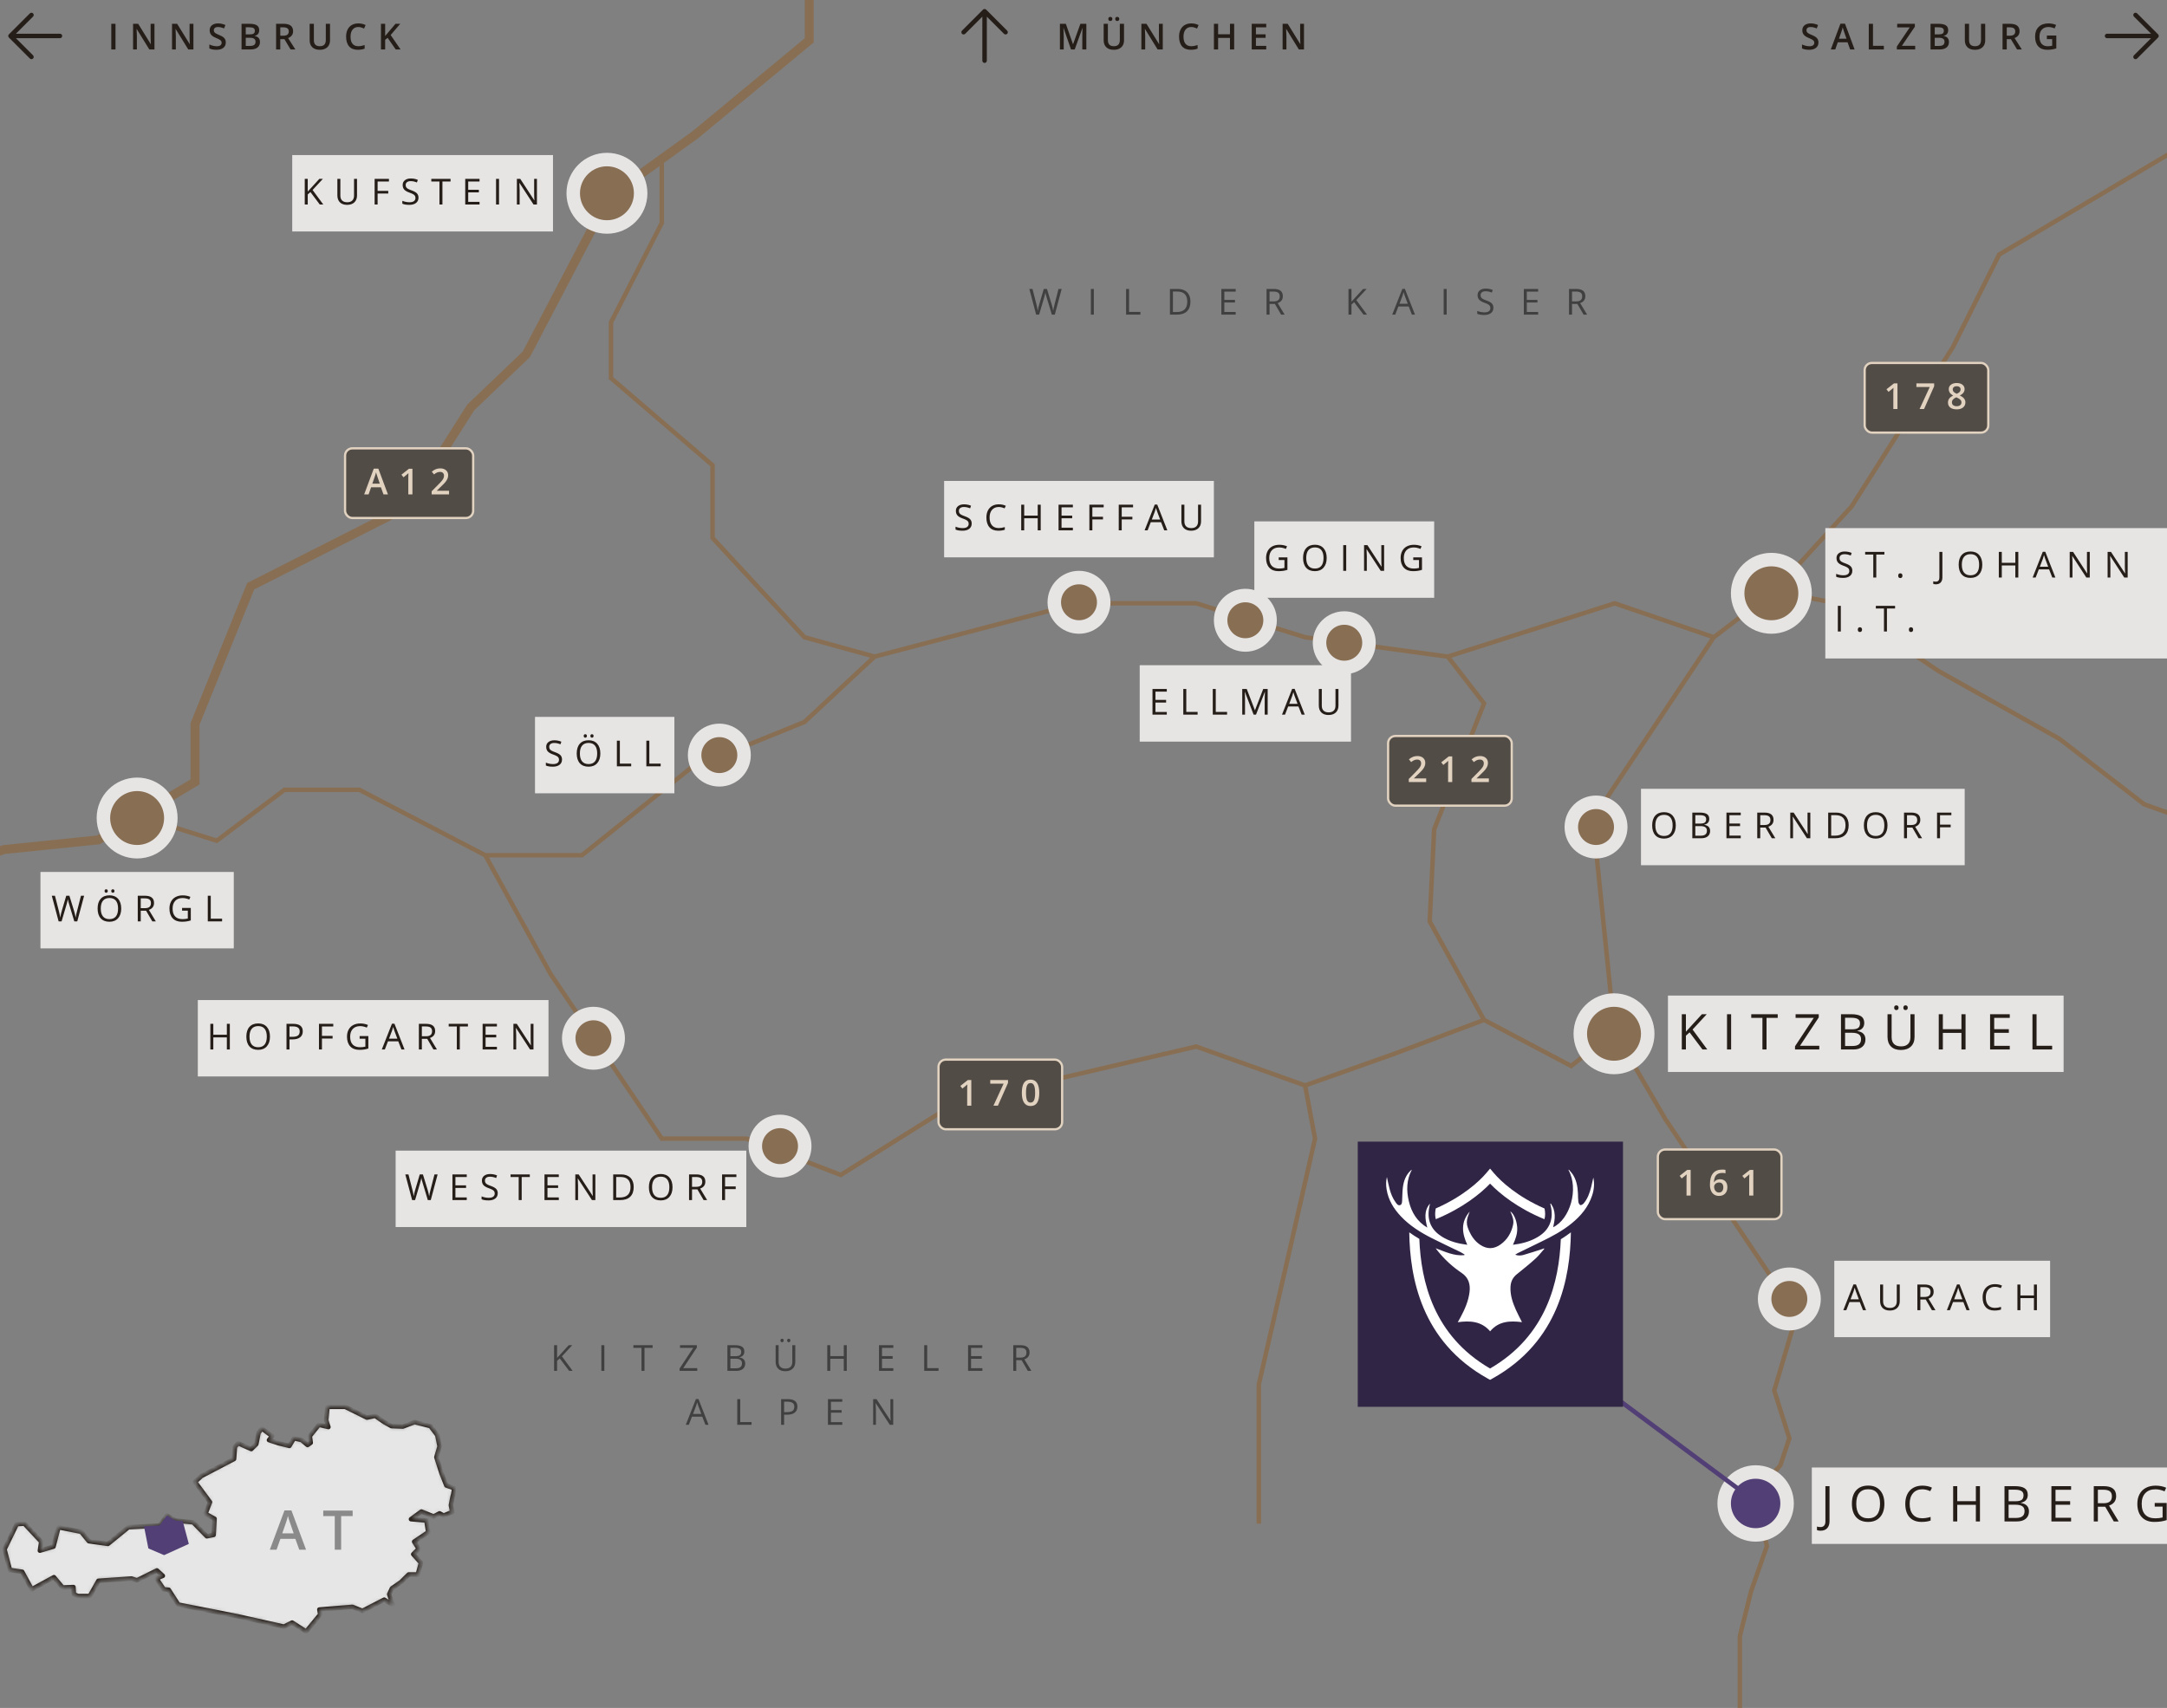 <svg width="482" height="380" viewBox="0 0 482 380" fill="none" xmlns="http://www.w3.org/2000/svg">
<rect x="0" y="0" width="482" height="380" fill="#808080" stroke="none"/>
<g clip-path="url(#clip0_3960_833)">
<path d="M-92 210.5L-44.5 205L0.886 189.013L21.864 186.863L43.379 173.965V161.066L55.75 130.432L90.712 112.696L104.697 90.661L117.068 78.837L135.356 43.903L154.72 29.93L180 8.969V-0.705L169.242 -48" stroke="#886F54" stroke-width="2" stroke-miterlimit="3.864"/>
<path d="M359.138 229.613L370.434 249.013L394.641 285.118L398.945 294.817L394.641 309.367L398 320L396 326L390.5 332.5L393 344L389.5 354L387 364V381.5L381 401M359.138 229.613L354.297 182.192L381.193 141.776M359.138 229.613L349.455 237.157L330.09 226.919M381.193 141.776L394.641 131.537M381.193 141.776L359.138 134.231L322.021 146.087M394.641 131.537L411.855 112.676L434.448 77.11L444.669 56.633L494.697 27L558 16.5M394.641 131.537L408.628 134.231L431.221 149.32L458.117 164.409L476.945 178.958L525 196L558 232.846M31 181.653L48.214 187.042L63.276 175.725H79.952L107.924 190.275M107.924 190.275L122.448 216.68L147.193 253.324H166.021L187 261.407L212.821 245.241L266.076 232.846L290.283 241.5M107.924 190.275H129.441L153.648 170.875L178.931 160.637L194.531 146.087M330.09 226.919L310 234.5L290.283 241.5M330.09 226.919L318 205L319 184.5L330.09 156.5L322.021 146.087M194.531 146.087L239.717 134.231H266.076L290.283 141.776L322.021 146.087M194.531 146.087L178.931 141.776L158.49 119.682V103.515L135.897 84.116V71.722L147.193 49.627V35.078M290.283 241.5L292.5 253.324L287 277.5L280 308V339" stroke="#886F54" stroke-miterlimit="3.864"/>
<path d="M234.615 70H233.959L232.806 66.176C232.752 66.007 232.69 65.793 232.623 65.535C232.555 65.277 232.52 65.122 232.517 65.07C232.46 65.414 232.369 65.79 232.244 66.199L231.127 70H230.47L228.951 64.289H229.654L230.556 67.816C230.681 68.311 230.772 68.759 230.83 69.16C230.9 68.684 231.004 68.217 231.142 67.762L232.166 64.289H232.869L233.943 67.793C234.068 68.197 234.173 68.652 234.259 69.16C234.309 68.79 234.403 68.34 234.541 67.809L235.439 64.289H236.142L234.615 70ZM242.637 70V64.289H243.301V70H242.637ZM250.471 70V64.289H251.135V69.398H253.655V70H250.471ZM264.786 67.09C264.786 68.033 264.529 68.754 264.016 69.254C263.506 69.751 262.77 70 261.809 70H260.227V64.289H261.977C262.865 64.289 263.555 64.535 264.048 65.027C264.54 65.519 264.786 66.207 264.786 67.09ZM264.083 67.113C264.083 66.368 263.895 65.807 263.52 65.43C263.148 65.052 262.593 64.863 261.856 64.863H260.891V69.426H261.7C262.492 69.426 263.087 69.232 263.485 68.844C263.884 68.453 264.083 67.876 264.083 67.113ZM274.847 70H271.663V64.289H274.847V64.879H272.327V66.719H274.695V67.305H272.327V69.406H274.847V70ZM282.38 67.625V70H281.716V64.289H283.283C283.983 64.289 284.5 64.423 284.834 64.691C285.17 64.96 285.338 65.363 285.338 65.902C285.338 66.658 284.955 67.168 284.189 67.434L285.74 70H284.955L283.572 67.625H282.38ZM282.38 67.055H283.291C283.759 67.055 284.103 66.962 284.322 66.777C284.541 66.59 284.65 66.31 284.65 65.938C284.65 65.56 284.538 65.288 284.314 65.121C284.093 64.954 283.736 64.871 283.244 64.871H282.38V67.055ZM304.065 70H303.284L301.202 67.231L300.604 67.762V70H299.94V64.289H300.604V67.121L303.194 64.289H303.979L301.682 66.769L304.065 70ZM314.044 70L313.333 68.184H311.044L310.341 70H309.669L311.927 64.266H312.485L314.731 70H314.044ZM313.126 67.586L312.462 65.816C312.376 65.592 312.287 65.318 312.196 64.992C312.139 65.242 312.057 65.517 311.95 65.816L311.278 67.586H313.126ZM321.116 70V64.289H321.78V70H321.116ZM332.173 68.481C332.173 68.983 331.991 69.375 331.627 69.656C331.262 69.938 330.767 70.078 330.142 70.078C329.465 70.078 328.944 69.991 328.58 69.816V69.176C328.814 69.275 329.069 69.353 329.345 69.41C329.621 69.467 329.895 69.496 330.166 69.496C330.608 69.496 330.942 69.413 331.166 69.246C331.39 69.077 331.502 68.842 331.502 68.543C331.502 68.345 331.461 68.184 331.38 68.059C331.302 67.931 331.17 67.814 330.982 67.707C330.797 67.6 330.515 67.479 330.134 67.344C329.603 67.154 329.223 66.928 328.994 66.668C328.767 66.408 328.654 66.068 328.654 65.648C328.654 65.208 328.819 64.858 329.15 64.598C329.481 64.337 329.918 64.207 330.463 64.207C331.03 64.207 331.552 64.311 332.029 64.519L331.822 65.098C331.351 64.9 330.892 64.801 330.447 64.801C330.095 64.801 329.821 64.876 329.623 65.027C329.425 65.178 329.326 65.388 329.326 65.656C329.326 65.854 329.362 66.017 329.435 66.144C329.508 66.269 329.63 66.385 329.802 66.492C329.977 66.596 330.242 66.712 330.599 66.84C331.198 67.053 331.61 67.283 331.834 67.527C332.06 67.772 332.173 68.09 332.173 68.481ZM342.125 70H338.941V64.289H342.125V64.879H339.605V66.719H341.973V67.305H339.605V69.406H342.125V70ZM349.659 67.625V70H348.995V64.289H350.561C351.261 64.289 351.778 64.423 352.112 64.691C352.448 64.96 352.616 65.363 352.616 65.902C352.616 66.658 352.233 67.168 351.467 67.434L353.018 70H352.233L350.85 67.625H349.659ZM349.659 67.055H350.569C351.038 67.055 351.381 66.962 351.6 66.777C351.819 66.59 351.928 66.31 351.928 65.938C351.928 65.56 351.816 65.288 351.592 65.121C351.371 64.954 351.014 64.871 350.522 64.871H349.659V67.055Z" fill="black" fill-opacity="0.5"/>
<path d="M127.371 305H126.59L124.508 302.23L123.91 302.762V305H123.246V299.289H123.91V302.121L126.5 299.289H127.285L124.988 301.77L127.371 305ZM133.76 305V299.289H134.424V305H133.76ZM143.352 305H142.688V299.879H140.88V299.289H145.161V299.879H143.352V305ZM155.085 305H151.159V304.48L154.191 299.887H151.253V299.289H154.999V299.809L151.968 304.398H155.085V305ZM161.795 299.289H163.408C164.166 299.289 164.714 299.402 165.052 299.629C165.391 299.855 165.56 300.214 165.56 300.703C165.56 301.042 165.465 301.322 165.275 301.543C165.088 301.762 164.813 301.904 164.451 301.969V302.008C165.318 302.156 165.752 302.612 165.752 303.375C165.752 303.885 165.578 304.284 165.232 304.57C164.888 304.857 164.407 305 163.787 305H161.795V299.289ZM162.459 301.734H163.552C164.021 301.734 164.358 301.661 164.564 301.516C164.77 301.367 164.873 301.118 164.873 300.77C164.873 300.449 164.758 300.219 164.529 300.078C164.3 299.935 163.935 299.863 163.435 299.863H162.459V301.734ZM162.459 302.297V304.434H163.65C164.111 304.434 164.457 304.345 164.689 304.168C164.923 303.988 165.041 303.708 165.041 303.328C165.041 302.974 164.921 302.714 164.681 302.547C164.444 302.38 164.082 302.297 163.595 302.297H162.459ZM176.895 299.289V302.984C176.895 303.635 176.698 304.147 176.305 304.52C175.911 304.892 175.371 305.078 174.684 305.078C173.996 305.078 173.464 304.891 173.086 304.516C172.711 304.141 172.523 303.625 172.523 302.969V299.289H173.188V303.016C173.188 303.492 173.318 303.858 173.578 304.113C173.839 304.368 174.221 304.496 174.727 304.496C175.208 304.496 175.579 304.368 175.84 304.113C176.1 303.855 176.23 303.487 176.23 303.008V299.289H176.895ZM173.598 298.238C173.598 298.103 173.632 298.005 173.699 297.945C173.77 297.885 173.853 297.855 173.949 297.855C174.048 297.855 174.133 297.885 174.203 297.945C174.276 298.005 174.312 298.103 174.312 298.238C174.312 298.368 174.276 298.466 174.203 298.531C174.133 298.594 174.048 298.625 173.949 298.625C173.853 298.625 173.77 298.594 173.699 298.531C173.632 298.466 173.598 298.368 173.598 298.238ZM175.086 298.238C175.086 298.103 175.12 298.005 175.188 297.945C175.258 297.885 175.341 297.855 175.438 297.855C175.534 297.855 175.617 297.885 175.688 297.945C175.76 298.005 175.797 298.103 175.797 298.238C175.797 298.368 175.76 298.466 175.688 298.531C175.617 298.594 175.534 298.625 175.438 298.625C175.341 298.625 175.258 298.594 175.188 298.531C175.12 298.466 175.086 298.368 175.086 298.238ZM188.346 305H187.682V302.312H184.674V305H184.01V299.289H184.674V301.719H187.682V299.289H188.346V305ZM198.7 305H195.516V299.289H198.7V299.879H196.18V301.719H198.548V302.305H196.18V304.406H198.7V305ZM205.57 305V299.289H206.234V304.398H208.753V305H205.57ZM218.509 305H215.326V299.289H218.509V299.879H215.99V301.719H218.357V302.305H215.99V304.406H218.509V305ZM226.043 302.625V305H225.379V299.289H226.945C227.646 299.289 228.163 299.423 228.496 299.691C228.832 299.96 229 300.363 229 300.902C229 301.658 228.617 302.168 227.852 302.434L229.402 305H228.617L227.234 302.625H226.043ZM226.043 302.055H226.953C227.422 302.055 227.766 301.962 227.984 301.777C228.203 301.59 228.312 301.31 228.312 300.938C228.312 300.56 228.201 300.288 227.977 300.121C227.755 299.954 227.398 299.871 226.906 299.871H226.043V302.055ZM156.913 317L156.202 315.184H153.913L153.21 317H152.538L154.796 311.266H155.355L157.601 317H156.913ZM155.995 314.586L155.331 312.816C155.245 312.592 155.157 312.318 155.066 311.992C155.008 312.242 154.926 312.517 154.82 312.816L154.148 314.586H155.995ZM163.986 317V311.289H164.65V316.398H167.17V317H163.986ZM177.363 312.953C177.363 313.531 177.165 313.977 176.77 314.289C176.376 314.599 175.812 314.754 175.078 314.754H174.406V317H173.742V311.289H175.223C176.65 311.289 177.363 311.844 177.363 312.953ZM174.406 314.184H175.004C175.592 314.184 176.018 314.089 176.281 313.898C176.544 313.708 176.676 313.404 176.676 312.984C176.676 312.607 176.552 312.326 176.305 312.141C176.057 311.956 175.672 311.863 175.148 311.863H174.406V314.184ZM187.346 317H184.162V311.289H187.346V311.879H184.827V313.719H187.194V314.305H184.827V316.406H187.346V317ZM198.677 317H197.919L194.798 312.207H194.766C194.808 312.77 194.829 313.285 194.829 313.754V317H194.216V311.289H194.966L198.079 316.062H198.11C198.105 315.992 198.093 315.767 198.075 315.387C198.057 315.004 198.05 314.73 198.055 314.566V311.289H198.677V317Z" fill="black" fill-opacity="0.5"/>
<circle cx="394" cy="132" r="7.5" fill="#886F54" stroke="#E7E5E4" stroke-width="3"/>
<rect width="78" height="29" transform="translate(406 117.5)" fill="#E7E5E4"/>
<path d="M412.008 126.98C412.008 127.483 411.826 127.875 411.461 128.156C411.096 128.438 410.602 128.578 409.977 128.578C409.299 128.578 408.779 128.491 408.414 128.316V127.676C408.648 127.775 408.904 127.853 409.18 127.91C409.456 127.967 409.729 127.996 410 127.996C410.443 127.996 410.776 127.913 411 127.746C411.224 127.577 411.336 127.342 411.336 127.043C411.336 126.845 411.296 126.684 411.215 126.559C411.137 126.431 411.004 126.314 410.816 126.207C410.632 126.1 410.349 125.979 409.969 125.844C409.438 125.654 409.057 125.428 408.828 125.168C408.602 124.908 408.488 124.568 408.488 124.148C408.488 123.708 408.654 123.358 408.984 123.098C409.315 122.837 409.753 122.707 410.297 122.707C410.865 122.707 411.387 122.811 411.863 123.02L411.656 123.598C411.185 123.4 410.727 123.301 410.281 123.301C409.93 123.301 409.655 123.376 409.457 123.527C409.259 123.678 409.16 123.888 409.16 124.156C409.16 124.354 409.197 124.517 409.27 124.645C409.342 124.77 409.465 124.885 409.637 124.992C409.811 125.096 410.077 125.212 410.434 125.34C411.033 125.553 411.444 125.783 411.668 126.027C411.895 126.272 412.008 126.59 412.008 126.98ZM417.334 128.5H416.67V123.379H414.861V122.789H419.142V123.379H417.334V128.5ZM422.214 128.086C422.214 127.911 422.253 127.78 422.331 127.691C422.412 127.6 422.527 127.555 422.675 127.555C422.826 127.555 422.943 127.6 423.027 127.691C423.113 127.78 423.155 127.911 423.155 128.086C423.155 128.255 423.113 128.385 423.027 128.477C422.941 128.568 422.823 128.613 422.675 128.613C422.542 128.613 422.432 128.573 422.343 128.492C422.257 128.409 422.214 128.273 422.214 128.086ZM430.584 130.004C430.34 130.004 430.147 129.969 430.006 129.898V129.332C430.191 129.384 430.384 129.41 430.584 129.41C430.842 129.41 431.038 129.332 431.17 129.176C431.306 129.02 431.373 128.794 431.373 128.5V122.789H432.038V128.445C432.038 128.94 431.913 129.323 431.663 129.594C431.413 129.867 431.053 130.004 430.584 130.004ZM440.914 125.637C440.914 126.551 440.682 127.27 440.219 127.793C439.758 128.316 439.116 128.578 438.293 128.578C437.452 128.578 436.802 128.322 436.344 127.809C435.888 127.293 435.66 126.566 435.66 125.629C435.66 124.699 435.889 123.979 436.348 123.469C436.806 122.956 437.457 122.699 438.301 122.699C439.121 122.699 439.762 122.96 440.223 123.48C440.684 124.001 440.914 124.72 440.914 125.637ZM436.363 125.637C436.363 126.41 436.527 126.997 436.855 127.398C437.186 127.797 437.665 127.996 438.293 127.996C438.926 127.996 439.404 127.797 439.727 127.398C440.049 127 440.211 126.413 440.211 125.637C440.211 124.868 440.049 124.286 439.727 123.891C439.406 123.492 438.931 123.293 438.301 123.293C437.668 123.293 437.186 123.493 436.855 123.895C436.527 124.293 436.363 124.874 436.363 125.637ZM448.927 128.5H448.263V125.812H445.255V128.5H444.591V122.789H445.255V125.219H448.263V122.789H448.927V128.5ZM456.487 128.5L455.777 126.684H453.487L452.784 128.5H452.112L454.37 122.766H454.929L457.175 128.5H456.487ZM455.57 126.086L454.905 124.316C454.82 124.092 454.731 123.818 454.64 123.492C454.583 123.742 454.501 124.017 454.394 124.316L453.722 126.086H455.57ZM464.821 128.5H464.063L460.942 123.707H460.911C460.953 124.27 460.973 124.785 460.973 125.254V128.5H460.36V122.789H461.11L464.223 127.562H464.255C464.249 127.492 464.238 127.267 464.22 126.887C464.201 126.504 464.195 126.23 464.2 126.066V122.789H464.821V128.5ZM473.252 128.5H472.495L469.373 123.707H469.342C469.384 124.27 469.405 124.785 469.405 125.254V128.5H468.791V122.789H469.541L472.655 127.562H472.686C472.681 127.492 472.669 127.267 472.651 126.887C472.633 126.504 472.626 126.23 472.631 126.066V122.789H473.252V128.5ZM408.785 140.5V134.789H409.449V140.5H408.785ZM413.228 140.086C413.228 139.911 413.267 139.78 413.345 139.691C413.426 139.6 413.541 139.555 413.689 139.555C413.84 139.555 413.957 139.6 414.041 139.691C414.127 139.78 414.17 139.911 414.17 140.086C414.17 140.255 414.127 140.385 414.041 140.477C413.955 140.568 413.838 140.613 413.689 140.613C413.556 140.613 413.446 140.573 413.357 140.492C413.271 140.409 413.228 140.273 413.228 140.086ZM419.71 140.5H419.046V135.379H417.238V134.789H421.519V135.379H419.71V140.5ZM424.591 140.086C424.591 139.911 424.63 139.78 424.708 139.691C424.789 139.6 424.903 139.555 425.052 139.555C425.203 139.555 425.32 139.6 425.403 139.691C425.489 139.78 425.532 139.911 425.532 140.086C425.532 140.255 425.489 140.385 425.403 140.477C425.317 140.568 425.2 140.613 425.052 140.613C424.919 140.613 424.808 140.573 424.72 140.492C424.634 140.409 424.591 140.273 424.591 140.086Z" fill="#251D18"/>
<circle cx="359" cy="230" r="7.5" fill="#886F54" stroke="#E7E5E4" stroke-width="3"/>
<rect width="88" height="17" transform="translate(371 221.5)" fill="#E7E5E4"/>
<path d="M379.751 233.5H378.677L375.814 229.692L374.993 230.422V233.5H374.08V225.647H374.993V229.542L378.554 225.647H379.633L376.475 229.058L379.751 233.5ZM384.136 233.5V225.647H385.05V233.5H384.136ZM392.926 233.5H392.013V226.458H389.526V225.647H395.413V226.458H392.926V233.5ZM404.658 233.5H399.26V232.786L403.428 226.469H399.389V225.647H404.54V226.362L400.372 232.673H404.658V233.5ZM409.484 225.647H411.702C412.744 225.647 413.498 225.803 413.963 226.115C414.429 226.426 414.661 226.919 414.661 227.592C414.661 228.057 414.531 228.442 414.269 228.747C414.012 229.047 413.634 229.243 413.136 229.332V229.386C414.328 229.59 414.925 230.216 414.925 231.266C414.925 231.967 414.686 232.515 414.21 232.909C413.738 233.303 413.075 233.5 412.223 233.5H409.484V225.647ZM410.397 229.01H411.901C412.545 229.01 413.009 228.91 413.292 228.709C413.575 228.505 413.716 228.163 413.716 227.683C413.716 227.243 413.559 226.926 413.243 226.732C412.928 226.535 412.427 226.437 411.74 226.437H410.397V229.01ZM410.397 229.783V232.721H412.035C412.669 232.721 413.145 232.599 413.464 232.356C413.786 232.109 413.947 231.724 413.947 231.201C413.947 230.714 413.782 230.356 413.453 230.127C413.127 229.898 412.629 229.783 411.96 229.783H410.397ZM425.846 225.647V230.729C425.846 231.624 425.576 232.327 425.035 232.839C424.494 233.351 423.751 233.607 422.806 233.607C421.861 233.607 421.129 233.35 420.609 232.834C420.094 232.318 419.836 231.609 419.836 230.707V225.647H420.749V230.771C420.749 231.427 420.928 231.93 421.286 232.281C421.644 232.632 422.171 232.807 422.865 232.807C423.528 232.807 424.038 232.632 424.396 232.281C424.754 231.926 424.933 231.42 424.933 230.761V225.647H425.846ZM421.313 224.203C421.313 224.016 421.36 223.882 421.453 223.8C421.549 223.717 421.664 223.676 421.796 223.676C421.932 223.676 422.049 223.717 422.146 223.8C422.246 223.882 422.296 224.016 422.296 224.203C422.296 224.382 422.246 224.516 422.146 224.605C422.049 224.691 421.932 224.734 421.796 224.734C421.664 224.734 421.549 224.691 421.453 224.605C421.36 224.516 421.313 224.382 421.313 224.203ZM423.359 224.203C423.359 224.016 423.406 223.882 423.499 223.8C423.596 223.717 423.71 223.676 423.843 223.676C423.975 223.676 424.09 223.717 424.187 223.8C424.287 223.882 424.337 224.016 424.337 224.203C424.337 224.382 424.287 224.516 424.187 224.605C424.09 224.691 423.975 224.734 423.843 224.734C423.71 224.734 423.596 224.691 423.499 224.605C423.406 224.516 423.359 224.382 423.359 224.203ZM437.192 233.5H436.279V229.805H432.143V233.5H431.23V225.647H432.143V228.988H436.279V225.647H437.192V233.5ZM447.029 233.5H442.651V225.647H447.029V226.458H443.564V228.988H446.819V229.794H443.564V232.684H447.029V233.5ZM452.074 233.5V225.647H452.987V232.673H456.452V233.5H452.074Z" fill="#251D18"/>
<rect width="78" height="17" transform="translate(88 256)" fill="#E7E5E4"/>
<path d="M95.813 267H95.157L94.005 263.176C93.95 263.007 93.889 262.793 93.821 262.535C93.753 262.277 93.718 262.122 93.716 262.07C93.658 262.414 93.567 262.79 93.442 263.199L92.325 267H91.669L90.149 261.289H90.852L91.755 264.816C91.88 265.311 91.971 265.759 92.028 266.16C92.098 265.684 92.203 265.217 92.341 264.762L93.364 261.289H94.067L95.141 264.793C95.266 265.197 95.372 265.652 95.458 266.16C95.507 265.79 95.601 265.34 95.739 264.809L96.638 261.289H97.341L95.813 267ZM103.819 267H100.635V261.289H103.819V261.879H101.299V263.719H103.666V264.305H101.299V266.406H103.819V267ZM110.711 265.48C110.711 265.983 110.529 266.375 110.164 266.656C109.799 266.938 109.305 267.078 108.68 267.078C108.003 267.078 107.482 266.991 107.117 266.816V266.176C107.352 266.275 107.607 266.353 107.883 266.41C108.159 266.467 108.432 266.496 108.703 266.496C109.146 266.496 109.479 266.413 109.703 266.246C109.927 266.077 110.039 265.842 110.039 265.543C110.039 265.345 109.999 265.184 109.918 265.059C109.84 264.931 109.707 264.814 109.52 264.707C109.335 264.6 109.052 264.479 108.672 264.344C108.141 264.154 107.76 263.928 107.531 263.668C107.305 263.408 107.191 263.068 107.191 262.648C107.191 262.208 107.357 261.858 107.688 261.598C108.018 261.337 108.456 261.207 109 261.207C109.568 261.207 110.09 261.311 110.566 261.52L110.359 262.098C109.888 261.9 109.43 261.801 108.984 261.801C108.633 261.801 108.358 261.876 108.16 262.027C107.962 262.178 107.863 262.388 107.863 262.656C107.863 262.854 107.9 263.017 107.973 263.145C108.046 263.27 108.168 263.385 108.34 263.492C108.514 263.596 108.78 263.712 109.137 263.84C109.736 264.053 110.147 264.283 110.371 264.527C110.598 264.772 110.711 265.09 110.711 265.48ZM116.037 267H115.373V261.879H113.564V261.289H117.845V261.879H116.037V267ZM124.292 267H121.109V261.289H124.292V261.879H121.773V263.719H124.14V264.305H121.773V266.406H124.292V267ZM132.423 267H131.665L128.544 262.207H128.513C128.554 262.77 128.575 263.285 128.575 263.754V267H127.962V261.289H128.712L131.825 266.062H131.856C131.851 265.992 131.839 265.767 131.821 265.387C131.803 265.004 131.796 264.73 131.802 264.566V261.289H132.423V267ZM140.952 264.09C140.952 265.033 140.695 265.754 140.182 266.254C139.672 266.751 138.936 267 137.975 267H136.393V261.289H138.143C139.031 261.289 139.721 261.535 140.213 262.027C140.705 262.52 140.952 263.207 140.952 264.09ZM140.248 264.113C140.248 263.368 140.061 262.807 139.686 262.43C139.314 262.052 138.759 261.863 138.022 261.863H137.057V266.426H137.866C138.657 266.426 139.252 266.232 139.651 265.844C140.049 265.453 140.248 264.876 140.248 264.113ZM149.586 264.137C149.586 265.051 149.354 265.77 148.891 266.293C148.43 266.816 147.788 267.078 146.965 267.078C146.124 267.078 145.474 266.822 145.016 266.309C144.56 265.793 144.332 265.066 144.332 264.129C144.332 263.199 144.561 262.479 145.02 261.969C145.478 261.456 146.129 261.199 146.973 261.199C147.793 261.199 148.434 261.46 148.895 261.98C149.355 262.501 149.586 263.22 149.586 264.137ZM145.035 264.137C145.035 264.91 145.199 265.497 145.527 265.898C145.858 266.297 146.337 266.496 146.965 266.496C147.598 266.496 148.076 266.297 148.398 265.898C148.721 265.5 148.883 264.913 148.883 264.137C148.883 263.368 148.721 262.786 148.398 262.391C148.078 261.992 147.603 261.793 146.973 261.793C146.34 261.793 145.858 261.993 145.527 262.395C145.199 262.793 145.035 263.374 145.035 264.137ZM153.927 264.625V267H153.263V261.289H154.83C155.53 261.289 156.047 261.423 156.38 261.691C156.716 261.96 156.884 262.363 156.884 262.902C156.884 263.658 156.502 264.168 155.736 264.434L157.287 267H156.502L155.119 264.625H153.927ZM153.927 264.055H154.838C155.306 264.055 155.65 263.962 155.869 263.777C156.088 263.59 156.197 263.31 156.197 262.938C156.197 262.56 156.085 262.288 155.861 262.121C155.64 261.954 155.283 261.871 154.791 261.871H153.927V264.055ZM161.273 267H160.609V261.289H163.792V261.879H161.273V263.969H163.64V264.559H161.273V267Z" fill="#251D18"/>
<circle cx="173.5" cy="255" r="5.5" fill="#886F54" stroke="#E7E5E4" stroke-width="3"/>
<rect width="31" height="17" transform="translate(119 159.5)" fill="#E7E5E4"/>
<path d="M125.008 168.98C125.008 169.483 124.826 169.875 124.461 170.156C124.096 170.438 123.602 170.578 122.977 170.578C122.299 170.578 121.779 170.491 121.414 170.316V169.676C121.648 169.775 121.904 169.853 122.18 169.91C122.456 169.967 122.729 169.996 123 169.996C123.443 169.996 123.776 169.913 124 169.746C124.224 169.577 124.336 169.342 124.336 169.043C124.336 168.845 124.296 168.684 124.215 168.559C124.137 168.431 124.004 168.314 123.816 168.207C123.632 168.1 123.349 167.979 122.969 167.844C122.438 167.654 122.057 167.428 121.828 167.168C121.602 166.908 121.488 166.568 121.488 166.148C121.488 165.708 121.654 165.358 121.984 165.098C122.315 164.837 122.753 164.707 123.297 164.707C123.865 164.707 124.387 164.811 124.863 165.02L124.656 165.598C124.185 165.4 123.727 165.301 123.281 165.301C122.93 165.301 122.655 165.376 122.457 165.527C122.259 165.678 122.16 165.888 122.16 166.156C122.16 166.354 122.197 166.517 122.27 166.645C122.342 166.77 122.465 166.885 122.637 166.992C122.811 167.096 123.077 167.212 123.434 167.34C124.033 167.553 124.444 167.783 124.668 168.027C124.895 168.272 125.008 168.59 125.008 168.98ZM133.533 167.637C133.533 168.551 133.301 169.27 132.838 169.793C132.377 170.316 131.735 170.578 130.912 170.578C130.071 170.578 129.421 170.322 128.963 169.809C128.507 169.293 128.279 168.566 128.279 167.629C128.279 166.699 128.508 165.979 128.966 165.469C129.425 164.956 130.076 164.699 130.92 164.699C131.74 164.699 132.38 164.96 132.841 165.48C133.302 166.001 133.533 166.72 133.533 167.637ZM128.982 167.637C128.982 168.41 129.146 168.997 129.474 169.398C129.805 169.797 130.284 169.996 130.912 169.996C131.545 169.996 132.022 169.797 132.345 169.398C132.668 169 132.83 168.413 132.83 167.637C132.83 166.868 132.668 166.286 132.345 165.891C132.025 165.492 131.55 165.293 130.92 165.293C130.287 165.293 129.805 165.493 129.474 165.895C129.146 166.293 128.982 166.874 128.982 167.637ZM129.83 163.738C129.83 163.603 129.864 163.505 129.931 163.445C130.002 163.385 130.085 163.355 130.181 163.355C130.28 163.355 130.365 163.385 130.435 163.445C130.508 163.505 130.545 163.603 130.545 163.738C130.545 163.868 130.508 163.966 130.435 164.031C130.365 164.094 130.28 164.125 130.181 164.125C130.085 164.125 130.002 164.094 129.931 164.031C129.864 163.966 129.83 163.868 129.83 163.738ZM131.318 163.738C131.318 163.603 131.352 163.505 131.42 163.445C131.49 163.385 131.573 163.355 131.67 163.355C131.766 163.355 131.849 163.385 131.92 163.445C131.992 163.505 132.029 163.603 132.029 163.738C132.029 163.868 131.992 163.966 131.92 164.031C131.849 164.094 131.766 164.125 131.67 164.125C131.573 164.125 131.49 164.094 131.42 164.031C131.352 163.966 131.318 163.868 131.318 163.738ZM137.21 170.5V164.789H137.874V169.898H140.394V170.5H137.21ZM143.766 170.5V164.789H144.43V169.898H146.95V170.5H143.766Z" fill="#251D18"/>
<circle cx="160" cy="168" r="5.5" fill="#886F54" stroke="#E7E5E4" stroke-width="3"/>
<rect width="60" height="17" transform="translate(210 107)" fill="#E7E5E4"/>
<path d="M216.131 116.48C216.131 116.983 215.949 117.375 215.584 117.656C215.22 117.938 214.725 118.078 214.1 118.078C213.423 118.078 212.902 117.991 212.538 117.816V117.176C212.772 117.275 213.027 117.353 213.303 117.41C213.579 117.467 213.853 117.496 214.123 117.496C214.566 117.496 214.899 117.413 215.123 117.246C215.347 117.077 215.459 116.842 215.459 116.543C215.459 116.345 215.419 116.184 215.338 116.059C215.26 115.931 215.127 115.814 214.94 115.707C214.755 115.6 214.472 115.479 214.092 115.344C213.561 115.154 213.181 114.928 212.952 114.668C212.725 114.408 212.612 114.068 212.612 113.648C212.612 113.208 212.777 112.858 213.108 112.598C213.439 112.337 213.876 112.207 214.42 112.207C214.988 112.207 215.51 112.311 215.987 112.52L215.78 113.098C215.308 112.9 214.85 112.801 214.405 112.801C214.053 112.801 213.778 112.876 213.58 113.027C213.383 113.178 213.284 113.388 213.284 113.656C213.284 113.854 213.32 114.017 213.393 114.145C213.466 114.27 213.588 114.385 213.76 114.492C213.935 114.596 214.2 114.712 214.557 114.84C215.156 115.053 215.567 115.283 215.791 115.527C216.018 115.772 216.131 116.09 216.131 116.48ZM222.145 112.801C221.517 112.801 221.021 113.01 220.656 113.43C220.294 113.846 220.113 114.418 220.113 115.145C220.113 115.892 220.288 116.47 220.637 116.879C220.988 117.285 221.488 117.488 222.137 117.488C222.535 117.488 222.99 117.417 223.5 117.273V117.855C223.104 118.004 222.616 118.078 222.035 118.078C221.194 118.078 220.544 117.823 220.086 117.312C219.63 116.802 219.402 116.077 219.402 115.137C219.402 114.548 219.512 114.033 219.73 113.59C219.952 113.147 220.27 112.806 220.684 112.566C221.1 112.327 221.59 112.207 222.152 112.207C222.751 112.207 223.275 112.316 223.723 112.535L223.441 113.105C223.009 112.902 222.577 112.801 222.145 112.801ZM231.482 118H230.818V115.312H227.81V118H227.146V112.289H227.81V114.719H230.818V112.289H231.482V118ZM238.636 118H235.452V112.289H238.636V112.879H236.116V114.719H238.484V115.305H236.116V117.406H238.636V118ZM242.97 118H242.305V112.289H245.489V112.879H242.97V114.969H245.337V115.559H242.97V118ZM249.502 118H248.838V112.289H252.022V112.879H249.502V114.969H251.87V115.559H249.502V118ZM258.961 118L258.25 116.184H255.961L255.258 118H254.586L256.844 112.266H257.402L259.648 118H258.961ZM258.043 115.586L257.379 113.816C257.293 113.592 257.204 113.318 257.113 112.992C257.056 113.242 256.974 113.517 256.867 113.816L256.195 115.586H258.043ZM267.146 112.289V115.984C267.146 116.635 266.949 117.147 266.556 117.52C266.163 117.892 265.623 118.078 264.935 118.078C264.248 118.078 263.715 117.891 263.338 117.516C262.963 117.141 262.775 116.625 262.775 115.969V112.289H263.439V116.016C263.439 116.492 263.569 116.858 263.83 117.113C264.09 117.368 264.473 117.496 264.978 117.496C265.46 117.496 265.831 117.368 266.091 117.113C266.352 116.855 266.482 116.487 266.482 116.008V112.289H267.146Z" fill="#251D18"/>
<circle cx="240" cy="134" r="5.5" fill="#886F54" stroke="#E7E5E4" stroke-width="3"/>
<rect width="40" height="17" transform="translate(279 116)" fill="#E7E5E4"/>
<path d="M284.419 124.008H286.36V126.785C286.058 126.882 285.751 126.954 285.438 127.004C285.126 127.053 284.764 127.078 284.352 127.078C283.488 127.078 282.815 126.822 282.333 126.309C281.851 125.793 281.61 125.072 281.61 124.145C281.61 123.551 281.729 123.031 281.966 122.586C282.205 122.138 282.549 121.797 282.997 121.562C283.445 121.326 283.97 121.207 284.571 121.207C285.18 121.207 285.748 121.319 286.274 121.543L286.016 122.129C285.501 121.91 285.005 121.801 284.528 121.801C283.833 121.801 283.29 122.008 282.899 122.422C282.509 122.836 282.313 123.41 282.313 124.145C282.313 124.915 282.501 125.5 282.876 125.898C283.253 126.297 283.807 126.496 284.536 126.496C284.932 126.496 285.318 126.451 285.696 126.359V124.602H284.419V124.008ZM295.092 124.137C295.092 125.051 294.86 125.77 294.397 126.293C293.936 126.816 293.294 127.078 292.471 127.078C291.63 127.078 290.98 126.822 290.522 126.309C290.066 125.793 289.838 125.066 289.838 124.129C289.838 123.199 290.067 122.479 290.526 121.969C290.984 121.456 291.635 121.199 292.479 121.199C293.299 121.199 293.94 121.46 294.401 121.98C294.862 122.501 295.092 123.22 295.092 124.137ZM290.541 124.137C290.541 124.91 290.705 125.497 291.034 125.898C291.364 126.297 291.843 126.496 292.471 126.496C293.104 126.496 293.582 126.297 293.905 125.898C294.228 125.5 294.389 124.913 294.389 124.137C294.389 123.368 294.228 122.786 293.905 122.391C293.584 121.992 293.109 121.793 292.479 121.793C291.846 121.793 291.364 121.993 291.034 122.395C290.705 122.793 290.541 123.374 290.541 124.137ZM298.77 127V121.289H299.434V127H298.77ZM307.865 127H307.107L303.986 122.207H303.955C303.996 122.77 304.017 123.285 304.017 123.754V127H303.404V121.289H304.154L307.267 126.062H307.298C307.293 125.992 307.282 125.767 307.263 125.387C307.245 125.004 307.239 124.73 307.244 124.566V121.289H307.865V127ZM314.347 124.008H316.288V126.785C315.986 126.882 315.679 126.954 315.366 127.004C315.054 127.053 314.692 127.078 314.28 127.078C313.416 127.078 312.743 126.822 312.261 126.309C311.779 125.793 311.538 125.072 311.538 124.145C311.538 123.551 311.657 123.031 311.894 122.586C312.133 122.138 312.477 121.797 312.925 121.562C313.373 121.326 313.898 121.207 314.499 121.207C315.109 121.207 315.676 121.319 316.202 121.543L315.945 122.129C315.429 121.91 314.933 121.801 314.456 121.801C313.761 121.801 313.218 122.008 312.827 122.422C312.437 122.836 312.241 123.41 312.241 124.145C312.241 124.915 312.429 125.5 312.804 125.898C313.182 126.297 313.735 126.496 314.464 126.496C314.86 126.496 315.247 126.451 315.624 126.359V124.602H314.347V124.008Z" fill="#251D18"/>
<circle cx="299" cy="143" r="5.5" fill="#886F54" stroke="#E7E5E4" stroke-width="3"/>
<circle cx="277" cy="138" r="5.5" fill="#886F54" stroke="#E7E5E4" stroke-width="3"/>
<rect width="47" height="17" transform="translate(253.5 148)" fill="#E7E5E4"/>
<path d="M259.527 159H256.344V153.289H259.527V153.879H257.008V155.719H259.375V156.305H257.008V158.406H259.527V159ZM263.197 159V153.289H263.861V158.398H266.38V159H263.197ZM269.753 159V153.289H270.417V158.398H272.937V159H269.753ZM278.837 159L276.899 153.938H276.868C276.904 154.339 276.923 154.815 276.923 155.367V159H276.309V153.289H277.309L279.118 158H279.149L280.973 153.289H281.966V159H281.302V155.32C281.302 154.898 281.32 154.44 281.356 153.945H281.325L279.372 159H278.837ZM289.526 159L288.815 157.184H286.526L285.823 159H285.151L287.409 153.266H287.967L290.213 159H289.526ZM288.608 156.586L287.944 154.816C287.858 154.592 287.769 154.318 287.678 153.992C287.621 154.242 287.539 154.517 287.432 154.816L286.76 156.586H288.608ZM297.711 153.289V156.984C297.711 157.635 297.514 158.147 297.121 158.52C296.728 158.892 296.188 159.078 295.5 159.078C294.812 159.078 294.28 158.891 293.902 158.516C293.527 158.141 293.34 157.625 293.34 156.969V153.289H294.004V157.016C294.004 157.492 294.134 157.858 294.395 158.113C294.655 158.368 295.038 158.496 295.543 158.496C296.025 158.496 296.396 158.368 296.656 158.113C296.917 157.855 297.047 157.487 297.047 157.008V153.289H297.711Z" fill="#251D18"/>
<rect width="78" height="17" transform="translate(44 222.5)" fill="#E7E5E4"/>
<path d="M51.121 233.5H50.457V230.812H47.449V233.5H46.785V227.789H47.449V230.219H50.457V227.789H51.121V233.5ZM60.048 230.637C60.048 231.551 59.817 232.27 59.353 232.793C58.892 233.316 58.25 233.578 57.427 233.578C56.586 233.578 55.937 233.322 55.478 232.809C55.022 232.293 54.794 231.566 54.794 230.629C54.794 229.699 55.024 228.979 55.482 228.469C55.94 227.956 56.591 227.699 57.435 227.699C58.255 227.699 58.896 227.96 59.357 228.48C59.818 229.001 60.048 229.72 60.048 230.637ZM55.498 230.637C55.498 231.41 55.662 231.997 55.99 232.398C56.321 232.797 56.8 232.996 57.427 232.996C58.06 232.996 58.538 232.797 58.861 232.398C59.184 232 59.345 231.413 59.345 230.637C59.345 229.868 59.184 229.286 58.861 228.891C58.541 228.492 58.065 228.293 57.435 228.293C56.802 228.293 56.321 228.493 55.99 228.895C55.662 229.293 55.498 229.874 55.498 230.637ZM67.347 229.453C67.347 230.031 67.149 230.477 66.753 230.789C66.36 231.099 65.796 231.254 65.062 231.254H64.39V233.5H63.726V227.789H65.206C66.633 227.789 67.347 228.344 67.347 229.453ZM64.39 230.684H64.987C65.576 230.684 66.002 230.589 66.265 230.398C66.528 230.208 66.659 229.904 66.659 229.484C66.659 229.107 66.536 228.826 66.288 228.641C66.041 228.456 65.656 228.363 65.132 228.363H64.39V230.684ZM71.61 233.5H70.946V227.789H74.13V228.379H71.61V230.469H73.977V231.059H71.61V233.5ZM79.991 230.508H81.932V233.285C81.63 233.382 81.323 233.454 81.01 233.504C80.698 233.553 80.336 233.578 79.924 233.578C79.06 233.578 78.386 233.322 77.905 232.809C77.423 232.293 77.182 231.572 77.182 230.645C77.182 230.051 77.3 229.531 77.537 229.086C77.777 228.638 78.121 228.297 78.569 228.062C79.017 227.826 79.541 227.707 80.143 227.707C80.752 227.707 81.32 227.819 81.846 228.043L81.588 228.629C81.073 228.41 80.577 228.301 80.1 228.301C79.405 228.301 78.862 228.508 78.471 228.922C78.081 229.336 77.885 229.91 77.885 230.645C77.885 231.415 78.073 232 78.448 232.398C78.825 232.797 79.379 232.996 80.108 232.996C80.504 232.996 80.89 232.951 81.268 232.859V231.102H79.991V230.508ZM89.297 233.5L88.586 231.684H86.297L85.594 233.5H84.922L87.18 227.766H87.738L89.984 233.5H89.297ZM88.379 231.086L87.715 229.316C87.629 229.092 87.54 228.818 87.449 228.492C87.392 228.742 87.31 229.017 87.203 229.316L86.531 231.086H88.379ZM93.834 231.125V233.5H93.169V227.789H94.736C95.436 227.789 95.953 227.923 96.287 228.191C96.623 228.46 96.791 228.863 96.791 229.402C96.791 230.158 96.408 230.668 95.642 230.934L97.193 233.5H96.408L95.025 231.125H93.834ZM93.834 230.555H94.744C95.213 230.555 95.556 230.462 95.775 230.277C95.994 230.09 96.103 229.81 96.103 229.438C96.103 229.06 95.991 228.788 95.767 228.621C95.546 228.454 95.189 228.371 94.697 228.371H93.834V230.555ZM102.273 233.5H101.609V228.379H99.8V227.789H104.081V228.379H102.273V233.5ZM110.528 233.5H107.345V227.789H110.528V228.379H108.009V230.219H110.376V230.805H108.009V232.906H110.528V233.5ZM118.659 233.5H117.901L114.78 228.707H114.748C114.79 229.27 114.811 229.785 114.811 230.254V233.5H114.198V227.789H114.948L118.061 232.562H118.092C118.087 232.492 118.075 232.267 118.057 231.887C118.039 231.504 118.032 231.23 118.037 231.066V227.789H118.659V233.5Z" fill="#251D18"/>
<circle cx="132" cy="231" r="5.5" fill="#886F54" stroke="#E7E5E4" stroke-width="3"/>
<circle cx="355" cy="184" r="5.5" fill="#886F54" stroke="#E7E5E4" stroke-width="3"/>
<rect width="72" height="17" transform="translate(365 175.5)" fill="#E7E5E4"/>
<path d="M372.742 183.637C372.742 184.551 372.51 185.27 372.047 185.793C371.586 186.316 370.944 186.578 370.121 186.578C369.28 186.578 368.63 186.322 368.172 185.809C367.716 185.293 367.488 184.566 367.488 183.629C367.488 182.699 367.717 181.979 368.176 181.469C368.634 180.956 369.285 180.699 370.129 180.699C370.949 180.699 371.59 180.96 372.051 181.48C372.512 182.001 372.742 182.72 372.742 183.637ZM368.191 183.637C368.191 184.41 368.355 184.997 368.684 185.398C369.014 185.797 369.493 185.996 370.121 185.996C370.754 185.996 371.232 185.797 371.555 185.398C371.878 185 372.039 184.413 372.039 183.637C372.039 182.868 371.878 182.286 371.555 181.891C371.234 181.492 370.759 181.293 370.129 181.293C369.496 181.293 369.014 181.493 368.684 181.895C368.355 182.293 368.191 182.874 368.191 183.637ZM376.42 180.789H378.033C378.791 180.789 379.339 180.902 379.677 181.129C380.016 181.355 380.185 181.714 380.185 182.203C380.185 182.542 380.09 182.822 379.9 183.043C379.712 183.262 379.438 183.404 379.076 183.469V183.508C379.943 183.656 380.377 184.112 380.377 184.875C380.377 185.385 380.203 185.784 379.857 186.07C379.513 186.357 379.032 186.5 378.412 186.5H376.42V180.789ZM377.084 183.234H378.177C378.646 183.234 378.983 183.161 379.189 183.016C379.395 182.867 379.498 182.618 379.498 182.27C379.498 181.949 379.383 181.719 379.154 181.578C378.925 181.435 378.56 181.363 378.06 181.363H377.084V183.234ZM377.084 183.797V185.934H378.275C378.736 185.934 379.082 185.845 379.314 185.668C379.548 185.488 379.666 185.208 379.666 184.828C379.666 184.474 379.546 184.214 379.306 184.047C379.069 183.88 378.707 183.797 378.22 183.797H377.084ZM387.191 186.5H384.007V180.789H387.191V181.379H384.671V183.219H387.038V183.805H384.671V185.906H387.191V186.5ZM391.524 184.125V186.5H390.86V180.789H392.427C393.127 180.789 393.644 180.923 393.977 181.191C394.313 181.46 394.481 181.863 394.481 182.402C394.481 183.158 394.098 183.668 393.333 183.934L394.884 186.5H394.098L392.716 184.125H391.524ZM391.524 183.555H392.434C392.903 183.555 393.247 183.462 393.466 183.277C393.684 183.09 393.794 182.81 393.794 182.438C393.794 182.06 393.682 181.788 393.458 181.621C393.236 181.454 392.88 181.371 392.388 181.371H391.524V183.555ZM402.666 186.5H401.909L398.788 181.707H398.756C398.798 182.27 398.819 182.785 398.819 183.254V186.5H398.205V180.789H398.955L402.069 185.562H402.1C402.095 185.492 402.083 185.267 402.065 184.887C402.047 184.504 402.04 184.23 402.045 184.066V180.789H402.666V186.5ZM411.195 183.59C411.195 184.533 410.939 185.254 410.426 185.754C409.915 186.251 409.18 186.5 408.219 186.5H406.637V180.789H408.387C409.275 180.789 409.965 181.035 410.457 181.527C410.949 182.02 411.195 182.707 411.195 183.59ZM410.492 183.613C410.492 182.868 410.305 182.307 409.93 181.93C409.557 181.552 409.003 181.363 408.266 181.363H407.301V185.926H408.109C408.901 185.926 409.496 185.732 409.895 185.344C410.293 184.953 410.492 184.376 410.492 183.613ZM419.83 183.637C419.83 184.551 419.598 185.27 419.134 185.793C418.673 186.316 418.032 186.578 417.209 186.578C416.367 186.578 415.718 186.322 415.259 185.809C414.804 185.293 414.576 184.566 414.576 183.629C414.576 182.699 414.805 181.979 415.263 181.469C415.722 180.956 416.373 180.699 417.216 180.699C418.037 180.699 418.677 180.96 419.138 181.48C419.599 182.001 419.83 182.72 419.83 183.637ZM415.279 183.637C415.279 184.41 415.443 184.997 415.771 185.398C416.102 185.797 416.581 185.996 417.209 185.996C417.841 185.996 418.319 185.797 418.642 185.398C418.965 185 419.127 184.413 419.127 183.637C419.127 182.868 418.965 182.286 418.642 181.891C418.322 181.492 417.847 181.293 417.216 181.293C416.584 181.293 416.102 181.493 415.771 181.895C415.443 182.293 415.279 182.874 415.279 183.637ZM424.171 184.125V186.5H423.507V180.789H425.073C425.774 180.789 426.291 180.923 426.624 181.191C426.96 181.46 427.128 181.863 427.128 182.402C427.128 183.158 426.745 183.668 425.98 183.934L427.53 186.5H426.745L425.362 184.125H424.171ZM424.171 183.555H425.081C425.55 183.555 425.894 183.462 426.112 183.277C426.331 183.09 426.441 182.81 426.441 182.438C426.441 182.06 426.329 181.788 426.105 181.621C425.883 181.454 425.527 181.371 425.034 181.371H424.171V183.555ZM431.516 186.5H430.852V180.789H434.036V181.379H431.516V183.469H433.884V184.059H431.516V186.5Z" fill="#251D18"/>
<circle cx="398" cy="289" r="5.5" fill="#886F54" stroke="#E7E5E4" stroke-width="3"/>
<rect width="48" height="17" transform="translate(408 280.5)" fill="#E7E5E4"/>
<path d="M414.375 291.5L413.664 289.684H411.375L410.672 291.5H410L412.258 285.766H412.816L415.062 291.5H414.375ZM413.457 289.086L412.793 287.316C412.707 287.092 412.618 286.818 412.527 286.492C412.47 286.742 412.388 287.017 412.281 287.316L411.609 289.086H413.457ZM422.56 285.789V289.484C422.56 290.135 422.364 290.647 421.97 291.02C421.577 291.392 421.037 291.578 420.349 291.578C419.662 291.578 419.129 291.391 418.752 291.016C418.377 290.641 418.189 290.125 418.189 289.469V285.789H418.853V289.516C418.853 289.992 418.983 290.358 419.244 290.613C419.504 290.868 419.887 290.996 420.392 290.996C420.874 290.996 421.245 290.868 421.505 290.613C421.766 290.355 421.896 289.987 421.896 289.508V285.789H422.56ZM427.14 289.125V291.5H426.476V285.789H428.042C428.743 285.789 429.26 285.923 429.593 286.191C429.929 286.46 430.097 286.863 430.097 287.402C430.097 288.158 429.714 288.668 428.948 288.934L430.499 291.5H429.714L428.331 289.125H427.14ZM427.14 288.555H428.05C428.519 288.555 428.863 288.462 429.081 288.277C429.3 288.09 429.409 287.81 429.409 287.438C429.409 287.06 429.297 286.788 429.073 286.621C428.852 286.454 428.495 286.371 428.003 286.371H427.14V288.555ZM437.411 291.5L436.7 289.684H434.411L433.708 291.5H433.036L435.294 285.766H435.852L438.098 291.5H437.411ZM436.493 289.086L435.829 287.316C435.743 287.092 435.654 286.818 435.563 286.492C435.506 286.742 435.424 287.017 435.317 287.316L434.645 289.086H436.493ZM443.729 286.301C443.101 286.301 442.605 286.51 442.241 286.93C441.879 287.346 441.698 287.918 441.698 288.645C441.698 289.392 441.872 289.97 442.221 290.379C442.573 290.785 443.073 290.988 443.721 290.988C444.12 290.988 444.574 290.917 445.084 290.773V291.355C444.689 291.504 444.2 291.578 443.62 291.578C442.778 291.578 442.129 291.323 441.67 290.812C441.215 290.302 440.987 289.577 440.987 288.637C440.987 288.048 441.096 287.533 441.315 287.09C441.536 286.647 441.854 286.306 442.268 286.066C442.685 285.827 443.174 285.707 443.737 285.707C444.336 285.707 444.859 285.816 445.307 286.035L445.026 286.605C444.593 286.402 444.161 286.301 443.729 286.301ZM453.066 291.5H452.402V288.812H449.395V291.5H448.73V285.789H449.395V288.219H452.402V285.789H453.066V291.5Z" fill="#251D18"/>
<circle cx="30.5" cy="182" r="7.5" fill="#886F54" stroke="#E7E5E4" stroke-width="3"/>
<rect width="43" height="17" transform="translate(9 194)" fill="#E7E5E4"/>
<path d="M17.184 205H16.528L15.376 201.176C15.321 201.007 15.26 200.793 15.192 200.535C15.124 200.277 15.089 200.122 15.087 200.07C15.029 200.414 14.938 200.79 14.813 201.199L13.696 205H13.04L11.52 199.289H12.223L13.126 202.816C13.251 203.311 13.342 203.759 13.399 204.16C13.47 203.684 13.574 203.217 13.712 202.762L14.735 199.289H15.438L16.512 202.793C16.637 203.197 16.743 203.652 16.829 204.16C16.878 203.79 16.972 203.34 17.11 202.809L18.009 199.289H18.712L17.184 205ZM26.963 202.137C26.963 203.051 26.732 203.77 26.268 204.293C25.807 204.816 25.165 205.078 24.342 205.078C23.501 205.078 22.851 204.822 22.393 204.309C21.937 203.793 21.709 203.066 21.709 202.129C21.709 201.199 21.939 200.479 22.397 199.969C22.855 199.456 23.506 199.199 24.35 199.199C25.17 199.199 25.811 199.46 26.272 199.98C26.733 200.501 26.963 201.22 26.963 202.137ZM22.413 202.137C22.413 202.91 22.577 203.497 22.905 203.898C23.235 204.297 23.715 204.496 24.342 204.496C24.975 204.496 25.453 204.297 25.776 203.898C26.099 203.5 26.26 202.913 26.26 202.137C26.26 201.368 26.099 200.786 25.776 200.391C25.456 199.992 24.98 199.793 24.35 199.793C23.717 199.793 23.235 199.993 22.905 200.395C22.577 200.793 22.413 201.374 22.413 202.137ZM23.26 198.238C23.26 198.103 23.294 198.005 23.362 197.945C23.432 197.885 23.515 197.855 23.612 197.855C23.711 197.855 23.795 197.885 23.866 197.945C23.939 198.005 23.975 198.103 23.975 198.238C23.975 198.368 23.939 198.466 23.866 198.531C23.795 198.594 23.711 198.625 23.612 198.625C23.515 198.625 23.432 198.594 23.362 198.531C23.294 198.466 23.26 198.368 23.26 198.238ZM24.748 198.238C24.748 198.103 24.782 198.005 24.85 197.945C24.92 197.885 25.004 197.855 25.1 197.855C25.196 197.855 25.28 197.885 25.35 197.945C25.423 198.005 25.459 198.103 25.459 198.238C25.459 198.368 25.423 198.466 25.35 198.531C25.28 198.594 25.196 198.625 25.1 198.625C25.004 198.625 24.92 198.594 24.85 198.531C24.782 198.466 24.748 198.368 24.748 198.238ZM31.305 202.625V205H30.641V199.289H32.207C32.908 199.289 33.425 199.423 33.758 199.691C34.094 199.96 34.262 200.363 34.262 200.902C34.262 201.658 33.879 202.168 33.113 202.434L34.664 205H33.879L32.496 202.625H31.305ZM31.305 202.055H32.215C32.684 202.055 33.027 201.962 33.246 201.777C33.465 201.59 33.574 201.31 33.574 200.938C33.574 200.56 33.462 200.288 33.238 200.121C33.017 199.954 32.66 199.871 32.168 199.871H31.305V202.055ZM40.498 202.008H42.439V204.785C42.137 204.882 41.83 204.954 41.517 205.004C41.205 205.053 40.843 205.078 40.431 205.078C39.567 205.078 38.894 204.822 38.412 204.309C37.93 203.793 37.689 203.072 37.689 202.145C37.689 201.551 37.808 201.031 38.044 200.586C38.284 200.138 38.628 199.797 39.076 199.562C39.524 199.326 40.048 199.207 40.65 199.207C41.259 199.207 41.827 199.319 42.353 199.543L42.095 200.129C41.58 199.91 41.084 199.801 40.607 199.801C39.912 199.801 39.369 200.008 38.978 200.422C38.587 200.836 38.392 201.41 38.392 202.145C38.392 202.915 38.58 203.5 38.955 203.898C39.332 204.297 39.886 204.496 40.615 204.496C41.011 204.496 41.397 204.451 41.775 204.359V202.602H40.498V202.008ZM46.214 205V199.289H46.878V204.398H49.398V205H46.214Z" fill="#251D18"/>
<rect width="58" height="17" transform="translate(65 34.5)" fill="#E7E5E4"/>
<path d="M71.91 45.5H71.129L69.047 42.73L68.449 43.262V45.5H67.785V39.789H68.449V42.621L71.039 39.789H71.824L69.527 42.27L71.91 45.5ZM79.412 39.789V43.484C79.412 44.135 79.215 44.647 78.822 45.02C78.429 45.392 77.888 45.578 77.201 45.578C76.513 45.578 75.981 45.391 75.603 45.016C75.228 44.641 75.041 44.125 75.041 43.469V39.789H75.705V43.516C75.705 43.992 75.835 44.358 76.095 44.613C76.356 44.868 76.739 44.996 77.244 44.996C77.725 44.996 78.097 44.868 78.357 44.613C78.617 44.355 78.748 43.987 78.748 43.508V39.789H79.412ZM83.991 45.5H83.327V39.789H86.511V40.379H83.991V42.469H86.359V43.059H83.991V45.5ZM93.083 43.98C93.083 44.483 92.9 44.875 92.536 45.156C92.171 45.438 91.677 45.578 91.052 45.578C90.374 45.578 89.854 45.491 89.489 45.316V44.676C89.723 44.775 89.979 44.853 90.255 44.91C90.531 44.967 90.804 44.996 91.075 44.996C91.518 44.996 91.851 44.913 92.075 44.746C92.299 44.577 92.411 44.342 92.411 44.043C92.411 43.845 92.371 43.684 92.29 43.559C92.212 43.431 92.079 43.314 91.891 43.207C91.707 43.1 91.424 42.979 91.044 42.844C90.513 42.654 90.132 42.428 89.903 42.168C89.677 41.908 89.563 41.568 89.563 41.148C89.563 40.708 89.729 40.358 90.059 40.098C90.39 39.837 90.828 39.707 91.372 39.707C91.94 39.707 92.462 39.811 92.938 40.02L92.731 40.598C92.26 40.4 91.802 40.301 91.356 40.301C91.005 40.301 90.73 40.376 90.532 40.527C90.334 40.678 90.235 40.888 90.235 41.156C90.235 41.354 90.272 41.517 90.344 41.645C90.417 41.77 90.54 41.885 90.712 41.992C90.886 42.096 91.152 42.212 91.509 42.34C92.108 42.553 92.519 42.783 92.743 43.027C92.969 43.272 93.083 43.59 93.083 43.98ZM98.409 45.5H97.745V40.379H95.936V39.789H100.217V40.379H98.409V45.5ZM106.664 45.5H103.48V39.789H106.664V40.379H104.145V42.219H106.512V42.805H104.145V44.906H106.664V45.5ZM110.334 45.5V39.789H110.998V45.5H110.334ZM119.429 45.5H118.671L115.55 40.707H115.519C115.56 41.27 115.581 41.785 115.581 42.254V45.5H114.968V39.789H115.718L118.831 44.562H118.862C118.857 44.492 118.846 44.267 118.827 43.887C118.809 43.504 118.803 43.23 118.808 43.066V39.789H119.429V45.5Z" fill="#251D18"/>
<circle cx="135" cy="43" r="7.5" fill="#886F54" stroke="#E7E5E4" stroke-width="3"/>
<rect x="76.75" y="99.75" width="28.5" height="15.5" rx="1.611" fill="#524C47"/>
<path d="M85.297 110L84.727 108.414H82.543L81.984 110H81L83.137 104.266H84.152L86.289 110H85.297ZM84.481 107.609L83.945 106.055C83.906 105.951 83.852 105.786 83.781 105.562C83.713 105.339 83.667 105.174 83.641 105.07C83.57 105.391 83.467 105.741 83.332 106.121L82.816 107.609H84.481ZM91.736 110H90.818V106.312C90.818 105.872 90.828 105.523 90.849 105.266C90.789 105.328 90.715 105.397 90.627 105.473C90.541 105.548 90.249 105.788 89.752 106.191L89.291 105.609L90.97 104.289H91.736V110ZM99.882 110H96.011V109.305L97.484 107.824C97.918 107.379 98.206 107.064 98.347 106.879C98.49 106.691 98.594 106.516 98.659 106.352C98.725 106.188 98.757 106.012 98.757 105.824C98.757 105.566 98.679 105.363 98.523 105.215C98.369 105.066 98.156 104.992 97.882 104.992C97.663 104.992 97.451 105.033 97.245 105.113C97.042 105.194 96.806 105.34 96.538 105.551L96.042 104.945C96.36 104.677 96.668 104.487 96.968 104.375C97.267 104.263 97.587 104.207 97.925 104.207C98.456 104.207 98.882 104.346 99.202 104.625C99.523 104.901 99.683 105.273 99.683 105.742C99.683 106 99.636 106.245 99.542 106.477C99.451 106.708 99.309 106.948 99.116 107.195C98.926 107.44 98.609 107.772 98.163 108.191L97.171 109.152V109.191H99.882V110Z" fill="#E2D2C0"/>
<rect x="76.75" y="99.75" width="28.5" height="15.5" rx="1.611" stroke="#E2D2C0" stroke-width="0.5"/>
<rect x="208.75" y="235.75" width="27.5" height="15.5" rx="1.611" fill="#524C47"/>
<path d="M216.047 246H215.129V242.312C215.129 241.872 215.139 241.523 215.16 241.266C215.1 241.328 215.026 241.397 214.938 241.473C214.852 241.548 214.56 241.788 214.062 242.191L213.602 241.609L215.281 240.289H216.047V246ZM220.97 246L223.228 241.105H220.259V240.297H224.209V240.938L221.963 246H220.97ZM231.163 243.145C231.163 244.137 231.003 244.874 230.683 245.355C230.365 245.837 229.878 246.078 229.222 246.078C228.586 246.078 228.105 245.829 227.777 245.332C227.448 244.835 227.284 244.105 227.284 243.145C227.284 242.137 227.443 241.395 227.761 240.918C228.081 240.439 228.568 240.199 229.222 240.199C229.86 240.199 230.343 240.449 230.671 240.949C230.999 241.449 231.163 242.181 231.163 243.145ZM228.214 243.145C228.214 243.923 228.293 244.479 228.452 244.812C228.614 245.146 228.87 245.312 229.222 245.312C229.573 245.312 229.83 245.143 229.991 244.805C230.155 244.466 230.238 243.913 230.238 243.145C230.238 242.379 230.155 241.826 229.991 241.484C229.83 241.141 229.573 240.969 229.222 240.969C228.87 240.969 228.614 241.137 228.452 241.473C228.293 241.809 228.214 242.366 228.214 243.145Z" fill="#E2D2C0"/>
<rect x="208.75" y="235.75" width="27.5" height="15.5" rx="1.611" stroke="#E2D2C0" stroke-width="0.5"/>
<rect x="368.75" y="255.75" width="27.5" height="15.5" rx="1.611" fill="#524C47"/>
<path d="M376.047 266H375.129V262.312C375.129 261.872 375.139 261.523 375.16 261.266C375.1 261.328 375.026 261.397 374.938 261.473C374.852 261.548 374.56 261.788 374.062 262.191L373.602 261.609L375.281 260.289H376.047V266ZM380.338 263.566C380.338 261.332 381.248 260.215 383.068 260.215C383.354 260.215 383.597 260.237 383.795 260.281V261.047C383.597 260.99 383.367 260.961 383.107 260.961C382.495 260.961 382.035 261.125 381.728 261.453C381.421 261.781 381.254 262.307 381.228 263.031H381.275C381.397 262.82 381.569 262.658 381.791 262.543C382.012 262.426 382.272 262.367 382.572 262.367C383.09 262.367 383.494 262.526 383.783 262.844C384.072 263.161 384.216 263.592 384.216 264.137C384.216 264.736 384.048 265.21 383.713 265.559C383.379 265.905 382.923 266.078 382.345 266.078C381.936 266.078 381.581 265.98 381.279 265.785C380.977 265.587 380.744 265.301 380.58 264.926C380.418 264.548 380.338 264.095 380.338 263.566ZM382.33 265.32C382.645 265.32 382.887 265.219 383.056 265.016C383.228 264.812 383.314 264.522 383.314 264.145C383.314 263.816 383.233 263.559 383.072 263.371C382.913 263.184 382.673 263.09 382.353 263.09C382.155 263.09 381.973 263.133 381.806 263.219C381.64 263.302 381.508 263.418 381.412 263.566C381.315 263.712 381.267 263.862 381.267 264.016C381.267 264.383 381.366 264.693 381.564 264.945C381.765 265.195 382.02 265.32 382.33 265.32ZM389.988 266H389.07V262.312C389.07 261.872 389.08 261.523 389.101 261.266C389.041 261.328 388.967 261.397 388.878 261.473C388.792 261.548 388.501 261.788 388.003 262.191L387.542 261.609L389.222 260.289H389.988V266Z" fill="#E2D2C0"/>
<rect x="368.75" y="255.75" width="27.5" height="15.5" rx="1.611" stroke="#E2D2C0" stroke-width="0.5"/>
<rect x="308.75" y="163.75" width="27.5" height="15.5" rx="1.611" fill="#524C47"/>
<path d="M317.223 174H313.352V173.305L314.824 171.824C315.259 171.379 315.547 171.064 315.688 170.879C315.831 170.691 315.935 170.516 316 170.352C316.065 170.188 316.098 170.012 316.098 169.824C316.098 169.566 316.02 169.363 315.863 169.215C315.71 169.066 315.496 168.992 315.223 168.992C315.004 168.992 314.792 169.033 314.586 169.113C314.383 169.194 314.147 169.34 313.879 169.551L313.383 168.945C313.701 168.677 314.009 168.487 314.309 168.375C314.608 168.263 314.927 168.207 315.266 168.207C315.797 168.207 316.223 168.346 316.543 168.625C316.863 168.901 317.023 169.273 317.023 169.742C317.023 170 316.977 170.245 316.883 170.477C316.792 170.708 316.65 170.948 316.457 171.195C316.267 171.44 315.949 171.772 315.504 172.191L314.512 173.152V173.191H317.223V174ZM323.017 174H322.099V170.312C322.099 169.872 322.11 169.523 322.13 169.266C322.071 169.328 321.996 169.397 321.908 169.473C321.822 169.548 321.53 169.788 321.033 170.191L320.572 169.609L322.252 168.289H323.017V174ZM331.163 174H327.292V173.305L328.765 171.824C329.2 171.379 329.488 171.064 329.628 170.879C329.771 170.691 329.876 170.516 329.941 170.352C330.006 170.188 330.038 170.012 330.038 169.824C330.038 169.566 329.96 169.363 329.804 169.215C329.65 169.066 329.437 168.992 329.163 168.992C328.945 168.992 328.732 169.033 328.527 169.113C328.323 169.194 328.088 169.34 327.82 169.551L327.323 168.945C327.641 168.677 327.95 168.487 328.249 168.375C328.549 168.263 328.868 168.207 329.206 168.207C329.738 168.207 330.163 168.346 330.484 168.625C330.804 168.901 330.964 169.273 330.964 169.742C330.964 170 330.917 170.245 330.823 170.477C330.732 170.708 330.59 170.948 330.398 171.195C330.208 171.44 329.89 171.772 329.445 172.191L328.452 173.152V173.191H331.163V174Z" fill="#E2D2C0"/>
<rect x="308.75" y="163.75" width="27.5" height="15.5" rx="1.611" stroke="#E2D2C0" stroke-width="0.5"/>
<rect x="414.75" y="80.75" width="27.5" height="15.5" rx="1.611" fill="#524C47"/>
<path d="M422.047 91H421.129V87.312C421.129 86.872 421.139 86.523 421.16 86.266C421.1 86.328 421.026 86.397 420.938 86.473C420.852 86.548 420.56 86.788 420.062 87.191L419.602 86.609L421.281 85.289H422.047V91ZM426.97 91L429.228 86.106H426.259V85.297H430.209V85.938L427.963 91H426.97ZM435.222 85.215C435.764 85.215 436.192 85.34 436.507 85.59C436.822 85.837 436.98 86.169 436.98 86.586C436.98 87.172 436.628 87.638 435.925 87.984C436.373 88.208 436.691 88.444 436.878 88.691C437.068 88.939 437.163 89.215 437.163 89.519C437.163 89.991 436.99 90.368 436.644 90.652C436.297 90.936 435.829 91.078 435.238 91.078C434.618 91.078 434.137 90.945 433.796 90.68C433.455 90.414 433.284 90.038 433.284 89.551C433.284 89.233 433.373 88.948 433.55 88.695C433.73 88.44 434.023 88.213 434.429 88.016C434.08 87.807 433.831 87.587 433.683 87.356C433.534 87.124 433.46 86.863 433.46 86.574C433.46 86.16 433.623 85.831 433.948 85.586C434.274 85.338 434.698 85.215 435.222 85.215ZM434.163 89.519C434.163 89.79 434.258 90.001 434.448 90.152C434.639 90.301 434.896 90.375 435.222 90.375C435.558 90.375 435.818 90.298 436.003 90.144C436.191 89.988 436.284 89.777 436.284 89.512C436.284 89.301 436.198 89.108 436.027 88.934C435.855 88.759 435.594 88.598 435.245 88.449L435.132 88.398C434.788 88.549 434.541 88.716 434.39 88.898C434.239 89.078 434.163 89.285 434.163 89.519ZM435.214 85.922C434.954 85.922 434.744 85.987 434.585 86.117C434.426 86.245 434.347 86.419 434.347 86.641C434.347 86.776 434.376 86.897 434.433 87.004C434.49 87.111 434.573 87.208 434.683 87.297C434.792 87.383 434.977 87.487 435.238 87.609C435.55 87.471 435.77 87.327 435.898 87.176C436.028 87.022 436.093 86.844 436.093 86.641C436.093 86.419 436.012 86.245 435.851 86.117C435.692 85.987 435.48 85.922 435.214 85.922Z" fill="#E2D2C0"/>
<rect x="414.75" y="80.75" width="27.5" height="15.5" rx="1.611" stroke="#E2D2C0" stroke-width="0.5"/>
<mask id="path-39-inside-1_3960_833" fill="white">
<path fill-rule="evenodd" clip-rule="evenodd" d="M58.215 317.8L60.535 319.501L59.83 320.4L61.948 321.101L64.37 321.701L65.379 320L67.095 320.4L68.406 321.501L69.113 321L68.912 319.501L70.93 317L73.047 317.501L72.544 316L72.846 313H76.782L81.626 315.4L83.442 315L85.46 316.4L87.075 317.301L89.596 317.4L92.22 316.4L95.753 317.301L97.265 319.301L97.771 321.8L97.063 324.2L98.175 327.701L99.283 330.501L101 331.101C100.979 331.573 100.912 332.042 100.798 332.501C100.696 332.701 100.427 334.168 100.292 334.901L100.596 336.4L98.678 337.2L97.771 336.701L96.458 337.4L93.735 336.301L91.412 338L94.843 338.301L95.247 340.901L92.12 343L93.129 344.6L91.918 345.8L93.632 347.701L92.927 350.301H90.909L89.193 352L87.174 353.4L86.569 354.701L87.376 357.101L85.46 355.901L80.617 358.4L78.397 357.501L71.029 358.101L71.231 359.2L68.104 363L64.975 361L63.159 361.901L52.866 359.6L47.821 358.6L39.649 357L37.528 353.701L36.42 353.6L34.805 351.2L36.218 350.6L34.905 349.4L30.465 351.6L29.254 351.2L21.889 351.701L19.971 355.101H17.347L16.44 354.701L16.338 353.101L13.916 353.2L12 350.901L7.054 353.6L4.937 349.701L2.211 349.301L1 344.701L3.726 339.101L5.44 339L9.175 343L8.871 345L11.898 344.101L13.009 339.8L18.055 340.8L19.769 342.901L24.007 343.501L28.549 339.8L35.51 339.4L37.125 337.2L39.043 338.301L42.977 338.701L46.004 341.8L47.519 341.501L47.721 337.901L45.703 336.8L46.712 334.2L43.381 329.701L44.794 328.4L52.059 324.6L52.261 321.901L52.968 321.101L55.893 322.4L57.005 321.301L57.508 318.8L58.215 317.8Z"/>
</mask>
<path fill-rule="evenodd" clip-rule="evenodd" d="M58.215 317.8L60.535 319.501L59.83 320.4L61.948 321.101L64.37 321.701L65.379 320L67.095 320.4L68.406 321.501L69.113 321L68.912 319.501L70.93 317L73.047 317.501L72.544 316L72.846 313H76.782L81.626 315.4L83.442 315L85.46 316.4L87.075 317.301L89.596 317.4L92.22 316.4L95.753 317.301L97.265 319.301L97.771 321.8L97.063 324.2L98.175 327.701L99.283 330.501L101 331.101C100.979 331.573 100.912 332.042 100.798 332.501C100.696 332.701 100.427 334.168 100.292 334.901L100.596 336.4L98.678 337.2L97.771 336.701L96.458 337.4L93.735 336.301L91.412 338L94.843 338.301L95.247 340.901L92.12 343L93.129 344.6L91.918 345.8L93.632 347.701L92.927 350.301H90.909L89.193 352L87.174 353.4L86.569 354.701L87.376 357.101L85.46 355.901L80.617 358.4L78.397 357.501L71.029 358.101L71.231 359.2L68.104 363L64.975 361L63.159 361.901L52.866 359.6L47.821 358.6L39.649 357L37.528 353.701L36.42 353.6L34.805 351.2L36.218 350.6L34.905 349.4L30.465 351.6L29.254 351.2L21.889 351.701L19.971 355.101H17.347L16.44 354.701L16.338 353.101L13.916 353.2L12 350.901L7.054 353.6L4.937 349.701L2.211 349.301L1 344.701L3.726 339.101L5.44 339L9.175 343L8.871 345L11.898 344.101L13.009 339.8L18.055 340.8L19.769 342.901L24.007 343.501L28.549 339.8L35.51 339.4L37.125 337.2L39.043 338.301L42.977 338.701L46.004 341.8L47.519 341.501L47.721 337.901L45.703 336.8L46.712 334.2L43.381 329.701L44.794 328.4L52.059 324.6L52.261 321.901L52.968 321.101L55.893 322.4L57.005 321.301L57.508 318.8L58.215 317.8Z" fill="white" fill-opacity="0.8" stroke="#251D18" stroke-linecap="round" stroke-linejoin="round" mask="url(#path-39-inside-1_3960_833)"/>
<path opacity="0.5" d="M66.564 344.787L65.695 342.372H62.37L61.519 344.787H60.02L63.274 336.055H64.821L68.074 344.787H66.564ZM65.32 341.147L64.505 338.779C64.446 338.621 64.363 338.371 64.256 338.03C64.153 337.689 64.081 337.439 64.041 337.28C63.934 337.768 63.778 338.302 63.572 338.88L62.786 341.147H65.32ZM75.881 344.787H74.459V337.31H71.901V336.091H78.439V337.31H75.881V344.787Z" fill="black" fill-opacity="0.8"/>
<path d="M37.124 337.2L35.51 339.4L32.029 339.6L33 344.5L36.5 346L42 343.5L40.657 338.466L39.043 338.302L37.124 337.2Z" fill="#523F76"/>
<path fill-rule="evenodd" clip-rule="evenodd" d="M7.353 2.98C7.549 3.175 7.549 3.492 7.353 3.687L3.54 7.5L13.333 7.5C13.609 7.5 13.833 7.724 13.833 8C13.833 8.276 13.609 8.5 13.333 8.5L3.54 8.5L7.353 12.313C7.549 12.508 7.549 12.825 7.353 13.02C7.158 13.216 6.842 13.216 6.646 13.02L1.98 8.354C1.886 8.26 1.833 8.133 1.833 8C1.833 7.868 1.886 7.74 1.98 7.647L6.646 2.98C6.842 2.785 7.158 2.785 7.353 2.98Z" fill="#251D18"/>
<path d="M24.754 11V5.289H25.688V11H24.754ZM34.357 11H33.212L30.404 6.449H30.373L30.392 6.703C30.429 7.188 30.447 7.63 30.447 8.031V11H29.599V5.289H30.732L33.533 9.816H33.556C33.551 9.757 33.541 9.539 33.525 9.164C33.509 8.786 33.502 8.492 33.502 8.281V5.289H34.357V11ZM43.023 11H41.878L39.069 6.449H39.038L39.058 6.703C39.094 7.188 39.112 7.63 39.112 8.031V11H38.265V5.289H39.398L42.198 9.816H42.222C42.217 9.757 42.206 9.539 42.191 9.164C42.175 8.786 42.167 8.492 42.167 8.281V5.289H43.023V11ZM50.223 9.449C50.223 9.957 50.04 10.355 49.673 10.645C49.306 10.934 48.799 11.078 48.153 11.078C47.507 11.078 46.979 10.978 46.567 10.777V9.895C46.828 10.017 47.104 10.113 47.395 10.184C47.69 10.254 47.963 10.289 48.216 10.289C48.585 10.289 48.858 10.219 49.032 10.078C49.209 9.938 49.298 9.749 49.298 9.512C49.298 9.298 49.217 9.117 49.056 8.969C48.894 8.82 48.561 8.645 48.056 8.441C47.535 8.23 47.167 7.99 46.954 7.719C46.74 7.448 46.634 7.122 46.634 6.742C46.634 6.266 46.803 5.891 47.141 5.617C47.48 5.344 47.934 5.207 48.505 5.207C49.052 5.207 49.596 5.327 50.138 5.566L49.841 6.328C49.333 6.115 48.88 6.008 48.481 6.008C48.179 6.008 47.95 6.074 47.794 6.207C47.638 6.337 47.559 6.51 47.559 6.727C47.559 6.875 47.591 7.003 47.653 7.109C47.716 7.214 47.819 7.312 47.962 7.406C48.105 7.5 48.363 7.624 48.735 7.777C49.154 7.952 49.462 8.115 49.657 8.266C49.852 8.417 49.996 8.587 50.087 8.777C50.178 8.967 50.223 9.191 50.223 9.449ZM53.729 5.289H55.424C56.211 5.289 56.778 5.404 57.127 5.633C57.479 5.862 57.655 6.224 57.655 6.719C57.655 7.052 57.569 7.329 57.397 7.551C57.225 7.772 56.978 7.911 56.655 7.969V8.008C57.056 8.083 57.35 8.233 57.538 8.457C57.728 8.678 57.823 8.979 57.823 9.359C57.823 9.872 57.643 10.275 57.284 10.566C56.927 10.855 56.429 11 55.791 11H53.729V5.289ZM54.663 7.648H55.561C55.952 7.648 56.237 7.587 56.416 7.465C56.596 7.34 56.686 7.129 56.686 6.832C56.686 6.564 56.588 6.37 56.393 6.25C56.2 6.13 55.893 6.07 55.471 6.07H54.663V7.648ZM54.663 8.406V10.215H55.655C56.045 10.215 56.34 10.141 56.538 9.992C56.738 9.841 56.838 9.604 56.838 9.281C56.838 8.984 56.737 8.764 56.534 8.621C56.331 8.478 56.022 8.406 55.608 8.406H54.663ZM62.344 7.945H62.992C63.427 7.945 63.742 7.865 63.938 7.703C64.133 7.542 64.231 7.302 64.231 6.984C64.231 6.661 64.125 6.43 63.914 6.289C63.703 6.148 63.385 6.078 62.961 6.078H62.344V7.945ZM62.344 8.719V11H61.41V5.289H63.023C63.76 5.289 64.306 5.427 64.66 5.703C65.014 5.979 65.191 6.396 65.191 6.953C65.191 7.664 64.822 8.171 64.082 8.473L65.695 11H64.633L63.266 8.719H62.344ZM73.404 5.289V8.984C73.404 9.406 73.313 9.776 73.13 10.094C72.951 10.409 72.689 10.652 72.345 10.824C72.004 10.993 71.595 11.078 71.119 11.078C70.41 11.078 69.86 10.891 69.466 10.516C69.073 10.141 68.877 9.625 68.877 8.969V5.289H69.814V8.902C69.814 9.374 69.923 9.721 70.142 9.945C70.361 10.169 70.697 10.281 71.15 10.281C72.03 10.281 72.47 9.819 72.47 8.895V5.289H73.404ZM79.695 6.008C79.158 6.008 78.736 6.198 78.429 6.578C78.122 6.958 77.968 7.483 77.968 8.152C77.968 8.853 78.115 9.383 78.409 9.742C78.706 10.102 79.135 10.281 79.695 10.281C79.937 10.281 80.171 10.258 80.398 10.211C80.624 10.162 80.86 10.099 81.105 10.023V10.824C80.657 10.993 80.149 11.078 79.581 11.078C78.745 11.078 78.103 10.825 77.656 10.32C77.208 9.812 76.984 9.087 76.984 8.145C76.984 7.551 77.092 7.031 77.308 6.586C77.527 6.141 77.842 5.799 78.253 5.562C78.665 5.326 79.148 5.207 79.702 5.207C80.286 5.207 80.825 5.329 81.32 5.574L80.984 6.352C80.791 6.26 80.587 6.181 80.37 6.113C80.157 6.043 79.931 6.008 79.695 6.008ZM89.094 11H88.013L86.219 8.414L85.669 8.863V11H84.735V5.289H85.669V8.016C85.924 7.703 86.178 7.402 86.43 7.113L87.973 5.289H89.036C88.038 6.461 87.324 7.296 86.891 7.793L89.094 11Z" fill="#251D18"/>
<path d="M404.473 9.449C404.473 9.957 404.29 10.355 403.923 10.645C403.555 10.934 403.049 11.078 402.403 11.078C401.757 11.078 401.229 10.978 400.817 10.777V9.895C401.078 10.017 401.354 10.113 401.645 10.184C401.94 10.254 402.213 10.289 402.466 10.289C402.835 10.289 403.108 10.219 403.282 10.078C403.459 9.938 403.548 9.749 403.548 9.512C403.548 9.298 403.467 9.117 403.305 8.969C403.144 8.82 402.811 8.645 402.305 8.441C401.785 8.23 401.417 7.99 401.204 7.719C400.99 7.448 400.884 7.122 400.884 6.742C400.884 6.266 401.053 5.891 401.391 5.617C401.73 5.344 402.184 5.207 402.755 5.207C403.302 5.207 403.846 5.327 404.388 5.566L404.091 6.328C403.583 6.115 403.13 6.008 402.731 6.008C402.429 6.008 402.2 6.074 402.044 6.207C401.888 6.337 401.809 6.51 401.809 6.727C401.809 6.875 401.841 7.003 401.903 7.109C401.966 7.214 402.068 7.312 402.212 7.406C402.355 7.5 402.613 7.624 402.985 7.777C403.404 7.952 403.712 8.115 403.907 8.266C404.102 8.417 404.246 8.587 404.337 8.777C404.428 8.967 404.473 9.191 404.473 9.449ZM411.522 11L410.952 9.414H408.768L408.209 11H407.225L409.362 5.266H410.377L412.514 11H411.522ZM410.705 8.609L410.17 7.055C410.131 6.951 410.077 6.786 410.006 6.562C409.939 6.339 409.892 6.174 409.866 6.07C409.795 6.391 409.692 6.741 409.557 7.121L409.041 8.609H410.705ZM415.668 11V5.289H416.602V10.199H419.02V11H415.668ZM425.994 11H421.908V10.352L424.787 6.09H421.986V5.289H425.916V5.945L423.025 10.199H425.994V11ZM429.405 5.289H431.101C431.887 5.289 432.455 5.404 432.804 5.633C433.155 5.862 433.331 6.224 433.331 6.719C433.331 7.052 433.245 7.329 433.073 7.551C432.902 7.772 432.654 7.911 432.331 7.969V8.008C432.732 8.083 433.027 8.233 433.214 8.457C433.404 8.678 433.499 8.979 433.499 9.359C433.499 9.872 433.32 10.275 432.96 10.566C432.603 10.855 432.106 11 431.468 11H429.405V5.289ZM430.339 7.648H431.238C431.628 7.648 431.913 7.587 432.093 7.465C432.273 7.34 432.363 7.129 432.363 6.832C432.363 6.564 432.265 6.37 432.07 6.25C431.877 6.13 431.57 6.07 431.148 6.07H430.339V7.648ZM430.339 8.406V10.215H431.331C431.722 10.215 432.016 10.141 432.214 9.992C432.415 9.841 432.515 9.604 432.515 9.281C432.515 8.984 432.413 8.764 432.21 8.621C432.007 8.478 431.698 8.406 431.284 8.406H430.339ZM441.563 5.289V8.984C441.563 9.406 441.472 9.776 441.29 10.094C441.11 10.409 440.848 10.652 440.505 10.824C440.164 10.993 439.755 11.078 439.278 11.078C438.57 11.078 438.019 10.891 437.626 10.516C437.233 10.141 437.036 9.625 437.036 8.969V5.289H437.973V8.902C437.973 9.374 438.083 9.721 438.302 9.945C438.52 10.169 438.856 10.281 439.309 10.281C440.19 10.281 440.63 9.819 440.63 8.895V5.289H441.563ZM446.358 7.945H447.006C447.441 7.945 447.756 7.865 447.952 7.703C448.147 7.542 448.245 7.302 448.245 6.984C448.245 6.661 448.139 6.43 447.928 6.289C447.717 6.148 447.399 6.078 446.975 6.078H446.358V7.945ZM446.358 8.719V11H445.424V5.289H447.038C447.774 5.289 448.32 5.427 448.674 5.703C449.028 5.979 449.205 6.396 449.205 6.953C449.205 7.664 448.836 8.171 448.096 8.473L449.709 11H448.647L447.28 8.719H446.358ZM455.277 7.902H457.379V10.77C457.035 10.882 456.704 10.961 456.387 11.008C456.072 11.055 455.73 11.078 455.363 11.078C454.499 11.078 453.832 10.823 453.363 10.312C452.895 9.799 452.66 9.077 452.66 8.145C452.66 7.225 452.924 6.507 453.453 5.988C453.982 5.467 454.71 5.207 455.637 5.207C456.233 5.207 456.798 5.322 457.332 5.551L457.004 6.328C456.54 6.115 456.077 6.008 455.613 6.008C455.004 6.008 454.522 6.199 454.168 6.582C453.814 6.965 453.637 7.488 453.637 8.152C453.637 8.85 453.796 9.382 454.113 9.746C454.434 10.108 454.893 10.289 455.492 10.289C455.794 10.289 456.117 10.251 456.461 10.176V8.703H455.277V7.902Z" fill="#251D18"/>
<path fill-rule="evenodd" clip-rule="evenodd" d="M474.647 2.98C474.451 3.175 474.451 3.492 474.647 3.687L478.46 7.5L468.667 7.5C468.391 7.5 468.167 7.724 468.167 8C468.167 8.276 468.391 8.5 468.667 8.5L478.46 8.5L474.647 12.313C474.451 12.508 474.451 12.825 474.647 13.02C474.842 13.216 475.158 13.216 475.354 13.02L480.02 8.354C480.114 8.26 480.167 8.133 480.167 8C480.167 7.868 480.114 7.74 480.02 7.647L475.354 2.98C475.158 2.785 474.842 2.785 474.647 2.98Z" fill="#251D18"/>
<circle cx="390.5" cy="334.5" r="7" fill="#523F76" stroke="#E7E5E4" stroke-width="3"/>
<path d="M391 334.5L334.5 292.5" stroke="#523F76"/>
<rect width="59" height="59" transform="translate(302 254)" fill="#312546"/>
<path d="M331.445 296.198C329.511 293.944 326.984 293.795 324.249 294.174C324.474 293.773 324.677 293.422 324.869 293.06C325.817 291.299 326.612 289.483 326.864 287.475C327.083 285.714 326.65 284.232 325.072 283.179C323.044 281.824 321.279 280.178 319.75 278.269C319.63 278.12 319.52 277.967 319.339 277.725C321.476 278.515 323.46 279.481 325.707 279.256C325.724 279.212 325.746 279.163 325.762 279.119C325.439 278.927 325.132 278.707 324.792 278.543C322.715 277.528 320.611 276.562 318.55 275.514C315.996 274.219 313.574 272.722 311.59 270.615C309.979 268.909 308.789 266.966 308.417 264.602C308.274 263.702 308.263 262.797 308.483 261.875C308.685 262.786 308.855 263.68 309.091 264.552C309.376 265.6 309.776 266.61 310.423 267.499C310.664 267.828 310.927 268.261 311.404 268.129C311.831 268.009 311.847 267.531 311.869 267.153C311.935 266.16 311.913 265.156 312.039 264.174C312.226 262.736 312.702 261.403 313.82 260.383C313.875 260.333 313.93 260.289 314.029 260.256C312.834 262.522 312.79 264.892 313.376 267.306C313.968 269.753 315.196 271.773 317.465 273.128C316.994 271.235 316.654 269.408 318.068 267.784C317.985 268.228 317.881 268.667 317.821 269.112C317.465 271.756 318.484 273.742 320.72 275.141C322.43 276.211 324.326 276.688 326.365 276.952C325.154 274.357 324.88 271.866 326.907 269.561C326.759 269.973 326.59 270.373 326.458 270.79C326.211 271.564 326.19 272.354 326.469 273.111C327.034 274.658 327.834 276.036 329.259 276.968C330.815 277.989 332.328 277.923 333.807 276.848C335.303 275.761 336.18 274.252 336.558 272.464C336.745 271.591 336.476 270.758 336.131 269.956C336.065 269.808 335.994 269.666 335.912 269.496C336.695 270 337.342 271.454 337.463 273.04C337.567 274.412 337.106 275.668 336.525 276.946C338.367 276.727 340.088 276.288 341.688 275.416C342.954 274.724 344.017 273.824 344.636 272.486C345.294 271.07 345.245 269.605 344.888 268.124C344.867 268.025 344.845 267.926 344.823 267.828C344.867 267.806 344.905 267.784 344.949 267.762C345.157 268.146 345.415 268.514 345.552 268.92C345.7 269.364 345.776 269.841 345.809 270.313C345.837 270.768 345.793 271.235 345.732 271.69C345.672 272.14 345.552 272.585 345.458 273.045C349.191 271.279 351.229 264.563 348.873 260.311C348.9 260.284 348.928 260.262 348.955 260.234C349.245 260.58 349.574 260.904 349.821 261.282C350.648 262.555 350.906 263.998 350.977 265.485C351.005 266.121 350.988 266.769 351.07 267.394C351.109 267.663 351.311 268.075 351.509 268.118C351.728 268.168 352.095 267.932 352.271 267.718C353.147 266.67 353.586 265.403 353.92 264.102C354.101 263.406 354.222 262.692 354.397 261.99C354.682 263.351 354.567 264.684 354.128 265.995C353.279 268.552 351.624 270.522 349.574 272.189C347.525 273.863 345.206 275.097 342.839 276.244C341.052 277.111 339.266 277.983 337.485 278.856C337.342 278.927 337.216 279.031 337.019 279.163C337.682 279.41 338.301 279.366 338.866 279.207C340.301 278.806 341.721 278.318 343.14 277.868C343.233 277.841 343.327 277.791 343.414 277.753C343.442 277.78 343.469 277.813 343.502 277.841C342.85 278.576 342.263 279.377 341.535 280.03C340.192 281.242 338.783 282.383 337.369 283.514C336.465 284.238 336.038 285.165 335.977 286.284C335.879 288.117 336.454 289.801 337.183 291.442C337.594 292.358 338.076 293.247 338.531 294.163C335.89 293.823 333.347 293.911 331.445 296.198Z" fill="white"/>
<path d="M332.273 260.99L331.433 260L330.593 260.99C328.997 262.874 325.348 266.238 319.35 268.866C319.322 269.011 319.297 269.152 319.276 269.308C319.175 270.056 319.213 270.697 319.36 271.254C325.321 268.8 329.273 265.592 331.433 263.342C333.596 265.595 337.554 268.808 343.528 271.262C343.73 270.536 343.721 269.756 343.551 268.881C337.533 266.251 333.873 262.877 332.273 260.99Z" fill="white"/>
<path d="M349.408 274.183C348.675 274.732 347.926 275.245 347.165 275.72C346.789 285.1 344.026 297.178 331.433 304.474C318.802 297.156 316.06 285.027 315.698 275.636C314.936 275.188 314.185 274.707 313.458 274.181C313.601 284.163 316.076 298.455 330.898 306.702L331.433 307L331.968 306.702C346.789 298.456 349.265 284.165 349.408 274.183Z" fill="white"/>
<rect width="82" height="17" transform="translate(403 326.5)" fill="#E7E5E4"/>
<path d="M404.936 340.568C404.599 340.568 404.334 340.52 404.141 340.423V339.644C404.395 339.716 404.66 339.751 404.936 339.751C405.29 339.751 405.559 339.644 405.741 339.429C405.927 339.214 406.021 338.905 406.021 338.5V330.647H406.934V338.425C406.934 339.105 406.762 339.632 406.418 340.004C406.074 340.38 405.58 340.568 404.936 340.568ZM419.139 334.563C419.139 335.82 418.82 336.808 418.183 337.528C417.549 338.248 416.666 338.607 415.535 338.607C414.378 338.607 413.485 338.255 412.855 337.549C412.228 336.84 411.915 335.841 411.915 334.552C411.915 333.274 412.23 332.284 412.86 331.582C413.49 330.877 414.385 330.524 415.546 330.524C416.674 330.524 417.554 330.882 418.188 331.598C418.822 332.314 419.139 333.303 419.139 334.563ZM412.882 334.563C412.882 335.626 413.107 336.434 413.558 336.985C414.013 337.533 414.672 337.807 415.535 337.807C416.405 337.807 417.062 337.533 417.506 336.985C417.95 336.438 418.172 335.63 418.172 334.563C418.172 333.507 417.95 332.706 417.506 332.162C417.066 331.614 416.412 331.34 415.546 331.34C414.675 331.34 414.013 331.616 413.558 332.167C413.107 332.715 412.882 333.514 412.882 334.563ZM427.558 331.351C426.695 331.351 426.012 331.639 425.511 332.216C425.013 332.789 424.765 333.575 424.765 334.574C424.765 335.601 425.004 336.396 425.484 336.958C425.968 337.517 426.655 337.796 427.547 337.796C428.095 337.796 428.719 337.698 429.421 337.501V338.301C428.877 338.505 428.206 338.607 427.407 338.607C426.251 338.607 425.357 338.257 424.727 337.555C424.1 336.853 423.787 335.856 423.787 334.563C423.787 333.754 423.937 333.045 424.238 332.436C424.543 331.827 424.979 331.358 425.549 331.029C426.122 330.699 426.795 330.535 427.568 330.535C428.392 330.535 429.112 330.685 429.727 330.986L429.341 331.77C428.746 331.491 428.152 331.351 427.558 331.351ZM440.397 338.5H439.483V334.805H435.348V338.5H434.435V330.647H435.348V333.988H439.483V330.647H440.397V338.5ZM445.856 330.647H448.074C449.116 330.647 449.87 330.803 450.335 331.115C450.801 331.426 451.033 331.919 451.033 332.592C451.033 333.057 450.903 333.442 450.641 333.747C450.384 334.047 450.006 334.243 449.508 334.332V334.386C450.7 334.59 451.297 335.216 451.297 336.266C451.297 336.967 451.059 337.515 450.582 337.909C450.11 338.303 449.447 338.5 448.595 338.5H445.856V330.647ZM446.769 334.01H448.273C448.917 334.01 449.381 333.91 449.664 333.709C449.947 333.505 450.088 333.163 450.088 332.683C450.088 332.243 449.931 331.926 449.616 331.732C449.3 331.535 448.799 331.437 448.112 331.437H446.769V334.01ZM446.769 334.783V337.721H448.407C449.041 337.721 449.517 337.599 449.836 337.356C450.158 337.109 450.319 336.724 450.319 336.201C450.319 335.714 450.154 335.356 449.825 335.127C449.499 334.898 449.001 334.783 448.332 334.783H446.769ZM460.666 338.5H456.289V330.647H460.666V331.458H457.202V333.988H460.457V334.794H457.202V337.684H460.666V338.5ZM466.625 335.234V338.5H465.712V330.647H467.865C468.829 330.647 469.539 330.832 469.998 331.201C470.46 331.569 470.691 332.125 470.691 332.866C470.691 333.904 470.164 334.606 469.112 334.971L471.244 338.5H470.164L468.263 335.234H466.625ZM466.625 334.45H467.876C468.521 334.45 468.993 334.323 469.294 334.069C469.595 333.811 469.745 333.426 469.745 332.914C469.745 332.395 469.591 332.021 469.283 331.792C468.979 331.562 468.488 331.448 467.812 331.448H466.625V334.45ZM479.265 334.386H481.934V338.205C481.519 338.337 481.097 338.437 480.667 338.505C480.237 338.573 479.739 338.607 479.174 338.607C477.985 338.607 477.059 338.255 476.397 337.549C475.734 336.84 475.403 335.848 475.403 334.574C475.403 333.757 475.566 333.043 475.892 332.431C476.221 331.815 476.694 331.346 477.31 331.023C477.926 330.698 478.647 330.535 479.475 330.535C480.312 330.535 481.093 330.689 481.816 330.997L481.462 331.802C480.753 331.501 480.071 331.351 479.415 331.351C478.459 331.351 477.713 331.636 477.176 332.205C476.639 332.774 476.37 333.564 476.37 334.574C476.37 335.634 476.628 336.438 477.143 336.985C477.663 337.533 478.424 337.807 479.426 337.807C479.97 337.807 480.502 337.744 481.021 337.619V335.202H479.265V334.386Z" fill="#251D18"/>
<path fill-rule="evenodd" clip-rule="evenodd" d="M219 2C219.133 2 219.26 2.053 219.353 2.146L224.02 6.813C224.215 7.008 224.215 7.325 224.02 7.52C223.825 7.715 223.508 7.715 223.313 7.52L219.5 3.707V13.5C219.5 13.776 219.276 14 219 14C218.724 14 218.5 13.776 218.5 13.5V3.707L214.687 7.52C214.492 7.715 214.175 7.715 213.98 7.52C213.784 7.325 213.784 7.008 213.98 6.813L218.646 2.146C218.74 2.053 218.867 2 219 2Z" fill="#251D18"/>
<path d="M238.223 11L236.566 6.23H236.535C236.579 6.939 236.602 7.603 236.602 8.223V11H235.754V5.289H237.07L238.656 9.832H238.68L240.312 5.289H241.633V11H240.734V8.176C240.734 7.892 240.741 7.522 240.754 7.066C240.77 6.611 240.783 6.335 240.793 6.238H240.762L239.047 11H238.223ZM250.013 5.289V8.984C250.013 9.406 249.922 9.776 249.74 10.094C249.56 10.409 249.298 10.652 248.955 10.824C248.614 10.993 248.205 11.078 247.728 11.078C247.02 11.078 246.469 10.891 246.076 10.516C245.683 10.141 245.486 9.625 245.486 8.969V5.289H246.423V8.902C246.423 9.374 246.533 9.721 246.752 9.945C246.97 10.169 247.306 10.281 247.759 10.281C248.64 10.281 249.08 9.819 249.08 8.895V5.289H250.013ZM246.521 4.215C246.521 4.053 246.564 3.938 246.65 3.867C246.739 3.794 246.845 3.758 246.97 3.758C247.108 3.758 247.218 3.798 247.298 3.879C247.382 3.96 247.423 4.072 247.423 4.215C247.423 4.353 247.382 4.464 247.298 4.547C247.215 4.63 247.106 4.672 246.97 4.672C246.845 4.672 246.739 4.634 246.65 4.559C246.564 4.483 246.521 4.368 246.521 4.215ZM248.056 4.215C248.056 4.053 248.099 3.938 248.185 3.867C248.274 3.794 248.38 3.758 248.505 3.758C248.643 3.758 248.754 3.798 248.837 3.879C248.921 3.96 248.962 4.072 248.962 4.215C248.962 4.355 248.92 4.467 248.834 4.551C248.748 4.632 248.638 4.672 248.505 4.672C248.38 4.672 248.274 4.634 248.185 4.559C248.099 4.483 248.056 4.368 248.056 4.215ZM258.632 11H257.487L254.679 6.449H254.648L254.667 6.703C254.704 7.188 254.722 7.63 254.722 8.031V11H253.874V5.289H255.007L257.808 9.816H257.831C257.826 9.757 257.816 9.539 257.8 9.164C257.784 8.786 257.777 8.492 257.777 8.281V5.289H258.632V11ZM264.97 6.008C264.433 6.008 264.011 6.198 263.704 6.578C263.397 6.958 263.243 7.483 263.243 8.152C263.243 8.853 263.39 9.383 263.684 9.742C263.981 10.102 264.41 10.281 264.97 10.281C265.212 10.281 265.446 10.258 265.673 10.211C265.899 10.162 266.135 10.099 266.38 10.023V10.824C265.932 10.993 265.424 11.078 264.856 11.078C264.02 11.078 263.378 10.825 262.93 10.32C262.483 9.812 262.259 9.087 262.259 8.145C262.259 7.551 262.367 7.031 262.583 6.586C262.802 6.141 263.117 5.799 263.528 5.562C263.94 5.326 264.423 5.207 264.977 5.207C265.561 5.207 266.1 5.329 266.595 5.574L266.259 6.352C266.066 6.26 265.861 6.181 265.645 6.113C265.432 6.043 265.207 6.008 264.97 6.008ZM274.514 11H273.577V8.426H270.944V11H270.01V5.289H270.944V7.625H273.577V5.289H274.514V11ZM281.648 11H278.418V5.289H281.648V6.078H279.352V7.633H281.504V8.414H279.352V10.207H281.648V11ZM290.045 11H288.9L286.091 6.449H286.06L286.08 6.703C286.116 7.188 286.134 7.63 286.134 8.031V11H285.287V5.289H286.42L289.22 9.816H289.244C289.239 9.757 289.228 9.539 289.213 9.164C289.197 8.786 289.189 8.492 289.189 8.281V5.289H290.045V11Z" fill="#251D18"/>
</g>
<defs>
<clipPath id="clip0_3960_833">
<rect width="482" height="380" fill="white"/>
</clipPath>
</defs>
</svg>
